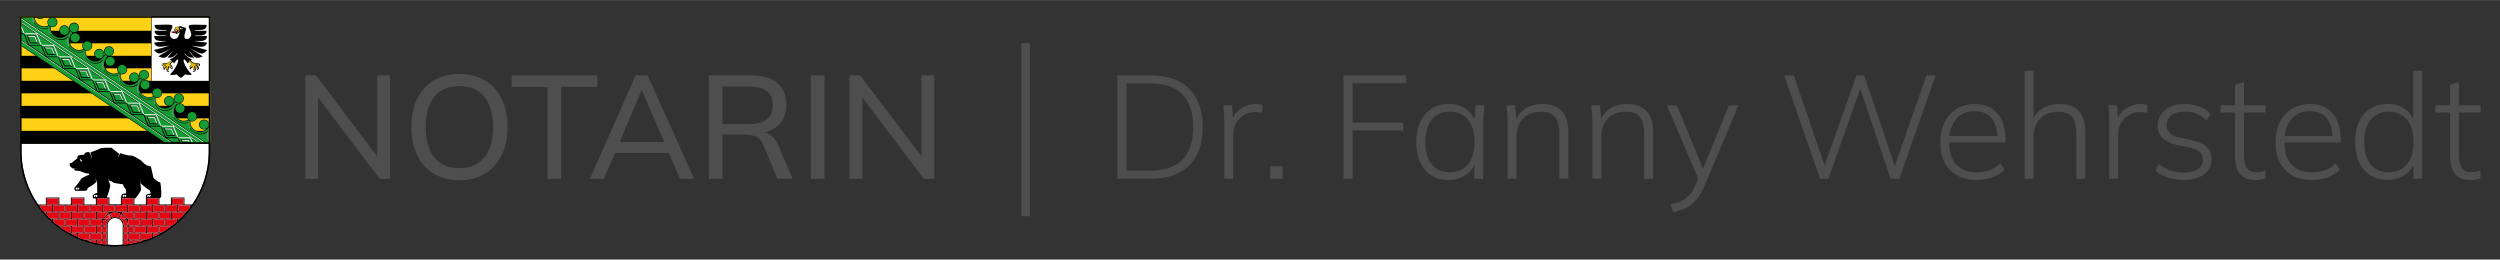 <?xml version="1.0" encoding="UTF-8"?>
<svg xmlns="http://www.w3.org/2000/svg" id="uuid-f80a4970-a7dc-4fbb-8a5f-5d23453cc44b" viewBox="0 0 593.55 61.6" width="597" height="62">
  <rect x="0" y="0" width="593.55" height="61.6" fill="#333333" stroke="none"/>
  <defs>
    <style>
      .cls-1 {
        fill: none;
      }

      .cls-1, .cls-2, .cls-3, .cls-4, .cls-5, .cls-6, .cls-7, .cls-8, .cls-9, .cls-10, .cls-11, .cls-12 {
        stroke-width: 0px;
      }

      .cls-2 {
        fill: #fcd116;
      }

      .cls-3 {
        fill: #e30613;
      }

      .cls-4 {
        fill: #f6f5f4;
      }

      .cls-4, .cls-5, .cls-11 {
        isolation: isolate;
        opacity: .99;
      }

      .cls-5, .cls-12 {
        fill: #fff;
      }

      .cls-6, .cls-11 {
        fill: #000;
      }

      .cls-7 {
        fill: #ebbd00;
      }

      .cls-8 {
        fill: #159a34;
      }

      .cls-9 {
        fill: #4e4e4e;
      }

      .cls-10 {
        fill: #4e4e4e;
      }
    </style>
  </defs>
  <rect class="cls-10" x="242.5" y="10.2" width="2" height="41.1"/>
  <g>
    <polygon class="cls-9" points="89.58 17.87 89.58 37.12 75.01 17.87 72.5 17.87 72.5 42.44 75.53 42.44 75.53 23.14 90.14 42.44 92.61 42.44 92.61 17.87 89.58 17.87"/>
    <path class="cls-9" d="M97.67,30.14c0-2.58.45-4.81,1.36-6.69s2.21-3.33,3.92-4.36c1.71-1.02,3.75-1.53,6.12-1.53s4.37.51,6.08,1.53c1.71,1.02,3.03,2.47,3.96,4.36.93,1.88,1.39,4.1,1.39,6.66s-.46,4.82-1.39,6.71c-.93,1.89-2.25,3.36-3.96,4.39-1.71,1.03-3.74,1.55-6.08,1.55s-4.4-.52-6.1-1.55c-1.7-1.03-3-2.5-3.92-4.39-.92-1.89-1.38-4.12-1.38-6.68ZM101.08,30.14c0,3.07.67,5.46,2.02,7.18,1.35,1.72,3.33,2.58,5.96,2.58s4.5-.85,5.91-2.56c1.41-1.71,2.11-4.11,2.11-7.2s-.7-5.48-2.09-7.18c-1.39-1.7-3.37-2.54-5.93-2.54s-4.61.85-5.96,2.54c-1.35,1.7-2.02,4.09-2.02,7.18Z"/>
    <path class="cls-9" d="M129.98,42.44v-21.82h-8.5v-2.75h20.32v2.75h-8.54v21.82h-3.28Z"/>
    <path class="cls-9" d="M161.45,42.44h3.35l-11.05-24.57h-2.82l-10.88,24.57h3.31l2.67-6.13h12.75l2.67,6.13ZM152.28,21.49h.14l5.26,12.17h-10.53l5.13-12.17Z"/>
    <path class="cls-9" d="M184.7,34.28c-.49-1.07-1.1-1.84-1.85-2.32-.4-.25-.83-.43-1.28-.55.49-.13.97-.27,1.4-.47,1.17-.53,2.09-1.31,2.74-2.34.65-1.02.98-2.27.98-3.73,0-2.21-.71-3.93-2.14-5.16-1.43-1.23-3.46-1.85-6.08-1.85h-10.18v24.57h3.24v-10.49h5.12c1.14,0,2.09.15,2.84.45.75.3,1.33.95,1.73,1.95l3.38,8.09h3.59l-3.49-8.16ZM171.52,29.44v-8.92h6.45c1.79,0,3.15.38,4.1,1.13.94.76,1.41,1.85,1.41,3.29s-.47,2.58-1.41,3.35c-.94.77-2.31,1.15-4.1,1.15h-6.45Z"/>
    <path class="cls-9" d="M192.51,42.44v-24.57h3.24v24.57h-3.24Z"/>
    <polygon class="cls-9" points="218.79 17.87 218.79 37.12 204.22 17.87 201.71 17.87 201.71 42.44 204.74 42.44 204.74 23.14 219.35 42.44 221.82 42.44 221.82 17.87 218.79 17.87"/>
  </g>
  <g>
    <path class="cls-9" d="M265.29,42.43v-24.55h7.76c2.69,0,4.97.47,6.82,1.41,1.86.94,3.27,2.32,4.23,4.14.96,1.82,1.45,4.06,1.45,6.7s-.48,4.89-1.45,6.72c-.96,1.83-2.37,3.22-4.23,4.16-1.86.94-4.13,1.41-6.82,1.41h-7.76ZM267.44,40.51h5.43c3.5,0,6.12-.86,7.83-2.59s2.58-4.32,2.58-7.78-.86-6.08-2.58-7.8c-1.72-1.72-4.33-2.58-7.83-2.58h-5.43v20.75Z"/>
    <path class="cls-9" d="M299.01,24.72c-.27-.04-.55-.05-.85-.05-.84,0-1.65.16-2.44.49-.79.33-1.49.81-2.09,1.44-.38.4-.67.87-.9,1.4l-.21-3.02h-2.09c.09.67.16,1.35.19,2.04.03.69.05,1.36.05,2.04v13.37h2.12v-10.72c0-.81.21-1.61.63-2.4.42-.79,1.02-1.44,1.79-1.95.78-.51,1.69-.77,2.73-.77.32,0,.62.01.9.03.28.02.56.08.84.17l.07-1.92c-.23-.07-.48-.12-.75-.16Z"/>
    <path class="cls-9" d="M301.57,42.43v-2.99h2.96v2.99h-2.96Z"/>
    <path class="cls-9" d="M318.98,42.43v-24.55h14.9v1.85h-12.74v9.37h12.01v1.85h-12.01v11.49h-2.16Z"/>
    <path class="cls-9" d="M350.38,24.98l-.27,3.37c-.43-.98-1.09-1.8-1.98-2.43-1.17-.84-2.56-1.25-4.16-1.25s-2.91.37-4.07,1.1c-1.16.73-2.06,1.76-2.7,3.1-.64,1.33-.96,2.94-.96,4.82s.31,3.49.94,4.84c.63,1.35,1.52,2.38,2.68,3.1,1.16.72,2.53,1.08,4.11,1.08s2.95-.41,4.13-1.24c.86-.61,1.5-1.38,1.93-2.32v3.28h2.12v-13.54c0-.63.03-1.26.09-1.92.06-.65.12-1.31.19-1.98h-2.05ZM348.5,39.05c-1.04,1.23-2.46,1.85-4.25,1.85s-3.21-.61-4.27-1.85c-1.06-1.23-1.58-3.02-1.58-5.36s.53-4.13,1.58-5.36c1.06-1.23,2.48-1.85,4.27-1.85s3.2.62,4.25,1.85c1.04,1.23,1.57,3.02,1.57,5.36s-.52,4.13-1.57,5.36Z"/>
    <path class="cls-9" d="M370.77,26.31c-1.06-1.09-2.62-1.64-4.68-1.64-1.51,0-2.83.37-3.97,1.11-.91.59-1.61,1.4-2.12,2.41l-.25-3.21h-2.09c.09.67.16,1.34.21,1.98.05.65.07,1.29.07,1.92v13.54h2.12v-9.99c0-1.81.52-3.25,1.55-4.32,1.03-1.07,2.43-1.6,4.2-1.6,1.51,0,2.62.4,3.34,1.2s1.08,2.1,1.08,3.88v10.83h2.12v-11c0-2.32-.53-4.03-1.58-5.12Z"/>
    <path class="cls-9" d="M390.9,26.31c-1.06-1.09-2.62-1.64-4.68-1.64-1.51,0-2.83.37-3.97,1.11-.91.59-1.61,1.4-2.12,2.41l-.25-3.21h-2.09c.09.67.16,1.34.21,1.98.05.65.07,1.29.07,1.92v13.54h2.12v-9.99c0-1.81.52-3.25,1.55-4.32,1.03-1.07,2.43-1.6,4.2-1.6,1.51,0,2.62.4,3.34,1.2s1.08,2.1,1.08,3.88v10.83h2.12v-11c0-2.32-.53-4.03-1.58-5.12Z"/>
    <path class="cls-9" d="M410.48,24.98l-6.15,15.06-6.21-15.06h-2.37l7.44,17.43-.69,1.58c-.37.86-.8,1.58-1.29,2.16s-1.09,1.05-1.81,1.41c-.72.36-1.62.67-2.72.92l.52,1.85c.86-.16,1.65-.38,2.37-.66.72-.28,1.38-.66,1.98-1.13.6-.48,1.17-1.07,1.69-1.78.52-.71,1-1.6,1.44-2.66l8.08-19.12h-2.3Z"/>
    <polygon class="cls-9" points="457.38 17.88 449.87 39.38 442.59 17.88 440.78 17.88 433.18 39.25 425.87 17.88 423.61 17.88 432.11 42.43 434.09 42.43 441.67 21.08 448.89 42.43 450.94 42.43 459.54 17.88 457.38 17.88"/>
    <path class="cls-9" d="M476.12,32.82c0-1.67-.29-3.12-.87-4.33s-1.4-2.16-2.47-2.82c-1.07-.66-2.38-.99-3.93-.99s-3.05.38-4.28,1.13c-1.23.75-2.19,1.81-2.87,3.15-.68,1.35-1.03,2.95-1.03,4.81,0,2.81.77,5,2.32,6.58,1.54,1.58,3.64,2.37,6.29,2.37,1.28,0,2.51-.21,3.69-.63,1.18-.42,2.15-1.01,2.89-1.78l-.87-1.57c-.86.79-1.75,1.35-2.68,1.67s-1.93.49-2.99.49c-2.07,0-3.67-.6-4.82-1.81-1.15-1.21-1.72-2.97-1.72-5.29h13.37v-.97ZM464.35,28.34c1.07-1.31,2.55-1.97,4.46-1.97,1.79,0,3.13.56,4.04,1.69.83,1.04,1.26,2.45,1.33,4.2h-11.34c.18-1.57.67-2.88,1.52-3.92Z"/>
    <path class="cls-9" d="M493.58,26.34c-1.01-1.11-2.57-1.67-4.68-1.67-1.53,0-2.88.37-4.04,1.11-.88.56-1.56,1.32-2.05,2.27v-11.25h-2.12v25.63h2.12v-10.06c0-1.76.53-3.18,1.58-4.25,1.06-1.07,2.45-1.6,4.2-1.6,1.53,0,2.65.4,3.34,1.18s1.04,2.07,1.04,3.83v10.9h2.12v-11.07c0-2.23-.5-3.9-1.51-5.01Z"/>
    <path class="cls-9" d="M509.11,24.72c-.27-.04-.55-.05-.85-.05-.84,0-1.65.16-2.44.49-.79.33-1.49.81-2.09,1.44-.38.4-.67.87-.9,1.4l-.21-3.02h-2.09c.09.67.16,1.35.19,2.04.04.69.05,1.36.05,2.04v13.37h2.12v-10.72c0-.81.21-1.61.63-2.4.42-.79,1.01-1.44,1.79-1.95.78-.51,1.69-.77,2.73-.77.32,0,.63.01.91.03.28.02.56.08.83.17l.07-1.92c-.23-.07-.48-.12-.75-.16Z"/>
    <path class="cls-9" d="M518.42,42.71c-1.35,0-2.61-.2-3.78-.59-1.17-.39-2.14-.94-2.91-1.64l.83-1.57c.86.7,1.79,1.21,2.79,1.55,1,.34,2.04.5,3.13.5,1.49,0,2.61-.28,3.38-.83.77-.56,1.15-1.31,1.15-2.26,0-.74-.24-1.35-.73-1.81-.49-.46-1.3-.81-2.44-1.04l-3.13-.66c-1.49-.35-2.59-.91-3.33-1.67-.73-.77-1.1-1.73-1.1-2.89,0-1,.26-1.88.78-2.65.52-.77,1.27-1.37,2.25-1.81.98-.44,2.12-.66,3.45-.66,1.25,0,2.41.2,3.46.61,1.06.41,1.92.98,2.59,1.72l-.91,1.53c-.7-.7-1.48-1.22-2.35-1.57-.87-.35-1.79-.52-2.77-.52-1.44,0-2.53.3-3.27.89s-1.11,1.38-1.11,2.35c0,.74.23,1.35.7,1.83.46.48,1.2.83,2.19,1.06l3.13.7c1.58.35,2.75.88,3.52,1.6.77.72,1.15,1.67,1.15,2.86,0,1.02-.28,1.91-.83,2.66-.56.75-1.34,1.33-2.33,1.72-1,.39-2.17.59-3.52.59Z"/>
    <path class="cls-9" d="M535.45,42.71c-1.56,0-2.75-.46-3.57-1.39-.82-.93-1.24-2.36-1.24-4.28v-10.34h-3.48v-1.71h3.48v-4.87l2.12-.7v5.57h5.15v1.71h-5.15v10.03c0,1.46.23,2.52.7,3.17.46.65,1.21.98,2.23.98.46,0,.88-.05,1.24-.14.36-.09.67-.2.92-.31v1.88c-.28.12-.64.21-1.08.3-.44.08-.88.12-1.32.12Z"/>
    <path class="cls-9" d="M555.71,32.82c0-1.67-.29-3.12-.87-4.33s-1.4-2.16-2.47-2.82c-1.07-.66-2.38-.99-3.93-.99s-3.05.38-4.28,1.13c-1.23.75-2.19,1.81-2.87,3.15-.68,1.35-1.03,2.95-1.03,4.81,0,2.81.77,5,2.32,6.58,1.54,1.58,3.64,2.37,6.29,2.37,1.28,0,2.51-.21,3.69-.63,1.18-.42,2.15-1.01,2.89-1.78l-.87-1.57c-.86.79-1.75,1.35-2.68,1.67s-1.93.49-2.99.49c-2.07,0-3.67-.6-4.82-1.81-1.15-1.21-1.72-2.97-1.72-5.29h13.37v-.97ZM543.95,28.34c1.07-1.31,2.55-1.97,4.46-1.97,1.79,0,3.13.56,4.04,1.69.83,1.04,1.26,2.45,1.33,4.2h-11.34c.18-1.57.67-2.88,1.52-3.92Z"/>
    <path class="cls-9" d="M572.95,16.8v11.39c-.44-.92-1.08-1.69-1.93-2.29-1.17-.82-2.56-1.24-4.16-1.24s-2.91.37-4.07,1.1c-1.16.73-2.05,1.76-2.68,3.1s-.94,2.94-.94,4.82.31,3.49.94,4.84c.63,1.35,1.52,2.38,2.68,3.1,1.16.72,2.52,1.08,4.07,1.08s2.99-.41,4.16-1.24c.87-.61,1.53-1.4,1.97-2.37v3.33h2.09v-25.63h-2.12ZM571.4,39.05c-1.08,1.23-2.5,1.85-4.27,1.85s-3.17-.61-4.23-1.85c-1.06-1.23-1.58-3.02-1.58-5.36s.53-4.13,1.58-5.36c1.06-1.23,2.47-1.85,4.23-1.85s3.19.62,4.27,1.85c1.08,1.23,1.62,3.02,1.62,5.36s-.54,4.13-1.62,5.36Z"/>
    <path class="cls-9" d="M586.5,42.71c-1.56,0-2.75-.46-3.57-1.39-.82-.93-1.24-2.36-1.24-4.28v-10.34h-3.48v-1.71h3.48v-4.87l2.12-.7v5.57h5.15v1.71h-5.15v10.03c0,1.46.23,2.52.7,3.17.46.65,1.21.98,2.23.98.46,0,.88-.05,1.24-.14.36-.09.67-.2.92-.31v1.88c-.28.12-.64.21-1.08.3-.44.08-.88.12-1.32.12Z"/>
  </g>
  <g>
    <path class="cls-12" d="M5.12,35.93c0,12.27,9.95,22.22,22.22,22.22s22.22-9.95,22.22-22.22v-1.9H5.12v1.9Z"/>
    <path id="path6484" class="cls-2" d="M4.76,3.84h45.16v30.18H4.76V3.84Z"/>
    <g>
      <path class="cls-1" d="M23.11,46.27c-.06,0-.09,0-.17-.02-.11-.02-.19.13-.19.25,0,.12.04.26.18.27.05,0,.06-.02.08-.05.04-.04.01-.08.04-.13.03-.09.08-.11.13-.22.02-.04-.02-.1-.06-.1Z"/>
      <rect class="cls-1" x="21.52" y="48.76" width="2.73" height="1.43"/>
      <rect class="cls-1" x="23" y="47.1" width="2.73" height="1.43"/>
      <rect class="cls-1" x="20.03" y="50.42" width="2.73" height="1.43"/>
      <rect class="cls-1" x="20.03" y="53.75" width="2.73" height="1.43"/>
      <path class="cls-1" d="M29.93,46.27c-.07,0-.09,0-.17-.02-.11-.02-.19.13-.2.25,0,.12.04.26.18.27.05,0,.06-.02.08-.05.04-.04.02-.08.04-.13.03-.09.08-.11.13-.22.02-.04-.02-.1-.06-.1Z"/>
      <rect class="cls-1" x="18.55" y="52.09" width="2.73" height="1.43"/>
      <path class="cls-1" d="M29.39,46.72s.01-.08.03-.13c.03-.09.08-.11.13-.22.02-.04-.02-.1-.06-.1-.06,0-.09,0-.17-.02-.11-.02-.19.13-.2.25,0,.12.04.26.18.27.05,0,.06-.02.08-.05Z"/>
      <path class="cls-1" d="M28.71,50.42h-.16c.06.02.11.05.16.08v-.08Z"/>
      <path class="cls-1" d="M29.02,52.4l.88-.51s-.03-.03-.04-.05c-.23-.38-.55-.69-.93-.93-.07-.04-.12-.1-.2-.14l-.04.09-.4.87c.06.03.1.08.16.11.22.15.42.33.56.55Z"/>
      <rect class="cls-1" x="28.94" y="47.1" width="2.73" height="1.43"/>
      <rect class="cls-1" x="27.46" y="48.76" width="2.73" height="1.43"/>
      <path class="cls-1" d="M31.68,51.85v-1.43h-2.73v.21c.5.29.91.71,1.19,1.22h1.54Z"/>
      <rect class="cls-1" x="11.12" y="47.1" width="2.73" height="1.43"/>
      <rect class="cls-1" x="12.61" y="48.76" width="2.73" height="1.43"/>
      <rect class="cls-1" x="14.09" y="50.42" width="2.73" height="1.43"/>
      <path class="cls-1" d="M13.85,50.42h-2.73v.68c.24.26.51.5.76.74h1.97v-1.43Z"/>
      <path class="cls-1" d="M10.88,50.84v-.41h-.37c.12.14.24.28.37.41Z"/>
      <rect class="cls-1" x="17.06" y="50.42" width="2.73" height="1.43"/>
      <rect class="cls-1" x="17.06" y="53.75" width="2.73" height="1.43"/>
      <path class="cls-1" d="M25.83,45.5c-.16.53-.28.93-.47,1.33,0,0-.01.02-.01.02h.63v1.66h2.73v-1.66h.11c-.03-.06-.05-.13-.05-.2,0-.3.17-.58.55-.68.16-.05.38-.06.56-.03.03-.15.04-.23.05-.38.01-.16,0-.22.01-.4,0-.08-.01-.13-.06-.19-.19-.24-.39-.47-.55-.82-.07-.16-.1-.25-.15-.41-.45-.05-.71-.09-1.16-.16-.39-.06-.61-.09-.99-.17-.33-.25-.66-.45-.94-.53-.05-.01-.1-.01-.17-.02-.06-.1-.08-.16-.12-.27-.04-.11-.07-.24-.13-.6,0,.43.09.73.21,1.07.13.36.15.46.28.9.03.1.02.16,0,.26-.12.55-.18.79-.33,1.29Z"/>
      <rect class="cls-1" x="18.55" y="48.76" width="2.73" height="1.43"/>
      <rect class="cls-1" x="15.58" y="48.76" width="2.73" height="1.43"/>
      <rect class="cls-1" x="17.06" y="47.1" width="2.73" height="1.43"/>
      <rect class="cls-1" x="34.89" y="50.42" width="2.73" height="1.43"/>
      <path class="cls-1" d="M27.34,51.49c.27,0,.52.05.75.14l.44-.96c-.37-.16-.77-.25-1.19-.25,0,0,0,0,0,0s0,0,0,0c-.43,0-.83.09-1.19.25l.44.96c.23-.09.49-.14.75-.14Z"/>
      <rect class="cls-1" x="33.4" y="52.09" width="2.73" height="1.43"/>
      <rect class="cls-1" x="30.55" y="53.75" width="1.13" height="1.43"/>
      <rect class="cls-1" x="33.4" y="48.76" width="2.73" height="1.43"/>
      <path class="cls-1" d="M12.37,52.32v-.24h-.24c.08.08.16.16.24.24Z"/>
      <rect class="cls-1" x="30.55" y="55.41" width="2.61" height="1.43"/>
      <rect class="cls-1" x="31.92" y="50.42" width="2.73" height="1.43"/>
      <path class="cls-1" d="M32.2,46.99c-.07.08-.18.09-.28.1v1.43h2.73v-1.66h.03c-.05-.11-.07-.24-.03-.38.06-.22.17-.35.4-.42.23-.07.44-.08.7-.08,0-.21-.04-.51-.13-.68-.06-.12-.14-.16-.24-.24-.6-.41-.9-.64-1.38-1.03-.29-.23-.41-.36-.65-.61-.02-.08-.03-.13-.05-.21-.01-.05-.02-.08-.03-.12.06-.09.09-.14.13-.24.06-.13.08-.22.1-.36-.05.17-.09.26-.17.41-.04.06-.06.09-.1.15.11.43.15.68.21,1.12.04.36.06.56.07.92-.23.44-.41.71-.72,1.18-.15.24-.37.5-.57.71Z"/>
      <rect class="cls-1" x="39.34" y="48.76" width="2.73" height="1.43"/>
      <rect class="cls-1" x="40.83" y="47.1" width="2.73" height="1.43"/>
      <rect class="cls-1" x="37.86" y="50.42" width="2.73" height="1.43"/>
      <rect class="cls-1" x="31.92" y="53.75" width="2.73" height="1.43"/>
      <rect class="cls-1" x="24.49" y="48.76" width="2.73" height="1.43"/>
      <rect class="cls-1" x="30.43" y="48.76" width="2.73" height="1.43"/>
      <path class="cls-1" d="M26.14,50.42h-.16v.08c.05-.03.11-.06.16-.08Z"/>
      <path class="cls-1" d="M26.22,51.85c.05-.04.1-.08.16-.11l-.41-.88-.04-.08c-.07.04-.13.1-.2.14-.37.24-.69.55-.93.93-.01.02-.03.03-.04.05l.88.51c.15-.22.34-.4.56-.55Z"/>
      <path class="cls-1" d="M23,51.85h1.54c.28-.51.69-.93,1.19-1.22v-.21h-2.73v1.43Z"/>
      <rect class="cls-1" x="36.37" y="52.09" width="2.73" height="1.43"/>
      <rect class="cls-1" x="36.37" y="48.76" width="2.73" height="1.43"/>
      <rect class="cls-1" x="34.89" y="53.75" width="2.73" height="1.43"/>
      <path class="cls-1" d="M35.75,46.27c-.07,0-.09,0-.17-.02-.11-.02-.19.13-.2.25,0,.12.04.26.18.27.05,0,.06-.02.08-.05.04-.04.01-.08.04-.13.03-.09.08-.11.13-.22.02-.04-.02-.1-.06-.1Z"/>
      <path class="cls-1" d="M35.22,46.72s.02-.08.04-.13c.03-.09.08-.11.13-.22.02-.04-.02-.1-.06-.1-.06,0-.09,0-.17-.02-.11-.02-.19.13-.19.25,0,.12.04.26.18.27.05,0,.06-.02.08-.05Z"/>
      <rect class="cls-1" x="34.89" y="47.1" width="2.73" height="1.43"/>
      <rect class="cls-1" x="15.58" y="52.09" width="2.73" height="1.43"/>
      <path class="cls-1" d="M43.8,50.86c.12-.14.23-.29.35-.43h-.35v.43Z"/>
      <path class="cls-1" d="M45.28,49.03c.07-.09.13-.18.19-.27h-.19v.27Z"/>
      <path class="cls-1" d="M18.6,44.53c-.11-.02-.19.13-.2.25,0,.12.04.26.18.27.05,0,.06-.02.08-.05.04-.04.02-.08.04-.13.03-.09.08-.11.13-.22.02-.04-.02-.1-.06-.1-.06,0-.09,0-.17-.02Z"/>
      <path class="cls-1" d="M19.6,38.21c-.11-.06-.17-.11-.26-.21-.12-.14-.17-.23-.21-.41-.08.13-.1.23-.08.37.02.2.09.33.26.44v-.16s.07,0,.11,0c.07,0,.11-.02.18-.04ZM19.3,38.17s-.06,0-.09-.02c-.02-.03-.03-.05-.04-.09-.02-.08-.03-.14-.02-.22.02.07.04.11.09.17.05.07.1.11.17.16-.04,0-.07,0-.11,0Z"/>
      <path class="cls-1" d="M5.12,35.93c0,4.68,1.45,9.02,3.93,12.6h1.84v-1.66h3.21v1.66h2.73v-1.66h3.21v1.66h2.73v-1.43h-.61c-.1-.14-.17-.35-.15-.53.01-.14.07-.29.17-.39.1-.1.42-.33.92-.4,0-.54-.02-.79-.03-1.29,0-.52,0-.82,0-1.34-.15-.21-.18-.29-.25-.49-.08-.21-.11-.33-.14-.56,0,.19,0,.3.04.49.05.22.13.37.22.54-.4.37-.65.57-1.1.88-.39.27-.61.41-1.03.62-.03.19-.03.25-.1.37-.1.16-.27.27-.39.27h-2.4c-.17,0-.37-.6-.19-.8.38-.41.59-.65.92-1.09.27-.35.44-.61.64-.93.18-.28.57-.39.96-.59.35-.18.55-.26.92-.39,0,0,.05-.31-.04-.31-.09,0-.35.02-.56-.02-.3-.06-.52-.12-.83-.24-.32-.11-.49-.19-.8-.35-.25,0-.4-.01-.65-.04-.24-.02-.37-.04-.6-.08,0,0-.11-.38.01-.39.08,0,.13-.02.21-.03.09-.02.24.02.24-.05-.19,0-.29.01-.49.02-.12,0-.24,0-.39,0-.05,0-.2-.15-.35-.31-.16-.17-.35-.31-.35-.39,0-.09,0-.41,0-.41-.06-.08,0-.19.09-.18.16-.04.44-.1.44-.1.21-.19.36-.32.58-.5.24-.19.38-.29.64-.46.09-.41.11-.71.36-.77.35-.08.72-.14,1.28-.15.07-.22.15-.36.34-.48.25-.15.63-.16.88-.15.22.26.41.57.47,1,.04.27-.02.47-.1.7.06-.09.1-.14.13-.24.13-.47-.05-1.06-.17-1.41-.01-.04.6-.16,1.22-.44.46-.21.7-.32,1.16-.49.08-.03.13-.06.2-.07.53-.06.8-.07,1.31-.09.34-.01.53,0,.88,0,.11,0,.19,0,.29.07.31.23.52.42.86.69.33.27.52.42.85.7-.03.2-.06.31-.15.49-.09.2-.17.31-.32.48.22-.16.34-.35.49-.62.09-.16.12-.24.18-.42.03-.07.07-.11.18-.07.71.24,1.37.47,2.28.55.16.01.23.03.4.02.08,0,.16.01.24.05.41.19.65.3,1.04.54.44.27.86.49,1.26.93.35.38.58.56,1.03.78.32.15.46.14.86.28.07.02.09.05.11.14.12.49.17.78.28,1.27.11.49.17.77.28,1.26.28.33.48.49.84.73.29.19.47.28.8.4.14.78.19,1.22.21,2.01.02.49.02.77,0,1.26-.05.2-.12.29-.31.42-.03.02-.08.03-.12.04v1.48h2.73v-1.66h3.21v1.66h1.84c2.47-3.58,3.93-7.92,3.93-12.6v-1.9H5.12v1.9Z"/>
      <path class="cls-1" d="M42.31,50.19h2.03c.24-.28.48-.57.7-.86v-.56h-2.73v1.43Z"/>
      <path class="cls-1" d="M39.34,53.51h1.58c.4-.31.78-.63,1.16-.96v-.47h-2.73v1.43Z"/>
      <path class="cls-1" d="M37.86,55.18h.58c.75-.43,1.46-.91,2.15-1.43h-2.73v1.43Z"/>
      <path class="cls-1" d="M40.83,51.85h1.96c.26-.25.52-.5.77-.76v-.67h-2.73v1.43Z"/>
      <path class="cls-1" d="M42.31,52.32c.08-.07.16-.16.24-.23h-.24v.23Z"/>
      <rect class="cls-1" x="5.12" y="4.2" width="30.9" height="3.09"/>
      <rect class="cls-1" x="5.12" y="10.26" width="30.9" height="2.97"/>
      <path class="cls-1" d="M9.4,49.03v-.27h-.19c.06.09.13.18.19.27Z"/>
      <path class="cls-1" d="M18.17,44.53c-.11-.02-.19.13-.19.25,0,.12.04.26.18.27.05,0,.06-.02.08-.05.04-.04.01-.08.04-.13.03-.09.08-.11.13-.22.02-.04-.02-.1-.06-.1-.07,0-.09,0-.17-.02Z"/>
      <path class="cls-1" d="M12.37,48.76h-2.73v.58c.22.29.44.57.67.85h2.06v-1.43Z"/>
      <path class="cls-1" d="M36.37,56.23c.55-.25,1.08-.53,1.61-.82h-1.61v.82Z"/>
      <path class="cls-1" d="M22.51,46.25c-.11-.02-.19.13-.2.25,0,.12.04.26.18.27.05,0,.06-.02.08-.05.04-.04.02-.08.04-.13.03-.09.08-.11.13-.22.02-.04-.02-.1-.06-.1-.06,0-.09,0-.17-.02Z"/>
      <rect class="cls-1" x="5.12" y="16.2" width="30.9" height="2.97"/>
      <rect class="cls-1" x="5.12" y="28.08" width="44.44" height="2.97"/>
      <rect class="cls-1" x="5.12" y="22.14" width="44.44" height="2.97"/>
      <path class="cls-1" d="M18.31,56.22v-.81h-1.61c.53.29,1.06.56,1.61.81Z"/>
      <rect class="cls-1" x="24.37" y="53.76" width=".95" height="1.42"/>
      <path class="cls-1" d="M21.52,53.51h2.62v-.12c0-.28.05-.55.12-.81v-.49h-2.73v1.43Z"/>
      <rect class="cls-1" x="24.37" y="55.41" width=".95" height="1.43"/>
      <path class="cls-1" d="M33.4,56.84h1.39c.45-.16.91-.31,1.35-.5v-.92h-2.73v1.43Z"/>
      <rect class="cls-1" x="21.52" y="55.41" width="2.62" height="1.43"/>
      <rect class="cls-1" x="23" y="53.75" width="1.13" height="1.43"/>
      <path class="cls-1" d="M23,57.72c.37.07.75.14,1.13.19v-.83h-1.13v.64Z"/>
      <path class="cls-1" d="M16.82,53.75h-2.73c.69.53,1.41,1,2.16,1.43h.58v-1.43Z"/>
      <path class="cls-1" d="M15.34,52.09h-2.73v.47c.38.33.76.65,1.16.96h1.57v-1.43Z"/>
      <path class="cls-1" d="M22.76,57.67v-.59h-2.23c.73.23,1.47.43,2.23.59Z"/>
      <path class="cls-1" d="M21.28,55.41h-2.73v.92c.42.18.85.35,1.29.5h1.44v-1.43Z"/>
      <path class="cls-1" d="M24.37,57.08v.86c.32.04.63.08.95.11v-.97h0s-.95,0-.95,0h0Z"/>
      <path class="cls-1" d="M29.14,52.61c.14.27.22.58.22.9h.95v-.12c0-.46-.1-.9-.29-1.28l-.88.5Z"/>
      <path class="cls-1" d="M30.55,53.51h2.61v-1.43h-2.73v.48c.07.26.12.54.12.82v.12Z"/>
      <path class="cls-1" d="M30.55,57.91c.38-.05.76-.12,1.13-.2v-.64h-1.13v.83Z"/>
      <rect class="cls-1" x="29.36" y="53.76" width=".95" height="1.42"/>
      <rect class="cls-1" x="29.36" y="55.41" width=".95" height="1.43"/>
      <path class="cls-1" d="M29.36,57.08v.97c.32-.03.63-.07.95-.11v-.87h0s-.95,0-.95,0h0Z"/>
      <path class="cls-1" d="M27.97,51.85c-.2-.07-.41-.12-.63-.12s-.43.05-.63.12c-.67.25-1.16.9-1.16,1.66v4.55c.59.05,1.18.08,1.78.08s1.19-.03,1.78-.08v-4.55c0-.76-.48-1.41-1.16-1.66Z"/>
      <path class="cls-1" d="M24.37,53.39v.12h.95c0-.33.08-.63.22-.9l-.88-.5c-.19.39-.29.82-.29,1.28Z"/>
      <path class="cls-1" d="M31.92,57.67c.76-.16,1.5-.36,2.23-.6h-2.23v.6Z"/>
      <path class="cls-6" d="M49.92,10.26v-2.97h0v-3.45H4.76v3.45h0v2.97h0v2.97h0v2.97h0v2.97h0v2.97h0v2.97h0v2.97h0v2.97h0v2.97h0v1.9c0,12.47,10.11,22.58,22.58,22.58s22.58-10.11,22.58-22.58v-1.9h0v-2.97h0v-2.97h0v-2.97h0v-2.97h0v-2.97h0v-2.97h0v-2.97h0v-2.97h0ZM9.4,49.03c-.07-.09-.13-.18-.19-.27h.19v.27ZM9.63,49.33v-.58h2.73v1.43h-2.06c-.23-.28-.45-.56-.67-.85ZM25.88,43.05c-.12-.34-.2-.64-.21-1.07.06.35.09.49.13.6.04.11.07.17.12.27.07,0,.12,0,.17.02.28.08.61.28.94.53.39.07.61.11.99.17.45.07.71.1,1.16.16.05.17.08.26.15.41.16.35.37.58.55.82.05.06.07.11.06.19-.01.18,0,.25-.01.4,0,.15-.02.24-.05.38-.18-.02-.4-.01-.56.03-.38.1-.55.37-.55.68,0,.08.02.14.05.2h-.11v1.66h-2.73v-1.66h-.63s.01-.02.01-.02c.19-.41.31-.8.47-1.33.15-.5.22-.74.33-1.29.02-.1.03-.16,0-.26-.13-.44-.16-.54-.28-.9ZM33.43,44.18c-.06-.44-.1-.69-.21-1.12.04-.06.06-.09.1-.15.09-.15.13-.25.17-.41-.02.14-.04.23-.1.36-.04.1-.07.15-.13.24,0,.05.01.08.03.12.02.08.03.13.05.21.24.25.36.38.65.61.48.38.78.62,1.38,1.03.11.08.18.12.24.24.09.17.13.47.13.68-.26,0-.47,0-.7.08-.23.07-.34.2-.4.42-.04.14-.02.26.03.38h-.03v1.66h-2.73v-1.43c.11,0,.21-.02.28-.1.2-.21.42-.47.57-.71.31-.48.49-.74.72-1.18,0-.36-.02-.56-.07-.92ZM42.07,48.76v1.43h-2.73v-1.43h2.73ZM40.83,48.52v-1.43h2.73v1.43h-2.73ZM40.59,50.42v1.43h-2.73v-1.43h2.73ZM33.16,55.41v1.43h-2.61v-1.43h2.61ZM30.55,55.18v-1.43h1.13v1.43h-1.13ZM31.92,55.18v-1.43h2.73v1.43h-2.73ZM33.4,53.51v-1.43h2.73v1.43h-2.73ZM36.13,50.19h-2.73v-1.43h2.73v1.43ZM37.62,50.42v1.43h-2.73v-1.43h2.73ZM34.65,50.42v1.43h-2.73v-1.43h2.73ZM34.89,53.75h2.73v1.43h-2.73v-1.43ZM36.37,53.51v-1.43h2.73v1.43h-2.73ZM39.1,50.19h-2.73v-1.43h2.73v1.43ZM37.62,48.52h-2.73v-1.43h2.73v1.43ZM34.96,46.5c0-.12.09-.27.19-.25.08.01.1.01.17.02.05,0,.08.06.06.1-.05.11-.1.13-.13.22-.02.05,0,.09-.04.13-.02.03-.03.05-.08.05-.13,0-.18-.14-.18-.27ZM35.69,46.59c-.02.05,0,.09-.04.13-.02.03-.03.05-.08.05-.14,0-.18-.14-.18-.27,0-.12.09-.27.2-.25.08.01.1.01.17.02.05,0,.08.06.06.1-.05.11-.1.13-.13.22ZM33.16,48.76v1.43h-2.73v-1.43h2.73ZM24.49,50.19v-1.43h2.73v1.43h-2.73ZM26.14,50.42c-.06.02-.11.05-.16.08v-.08h.16ZM25.74,50.42v.21c-.5.29-.91.71-1.19,1.22h-1.54v-1.43h2.73ZM24.81,51.85c.23-.38.55-.69.93-.93.07-.04.13-.11.2-.14l.04.08.41.88c-.06.03-.1.08-.16.11-.22.15-.42.33-.56.55l-.88-.51s.03-.03.04-.05ZM26.15,50.68c.37-.16.77-.25,1.19-.25,0,0,0,0,0,0s0,0,0,0c.42,0,.83.09,1.19.25l-.44.96c-.23-.09-.49-.14-.75-.14s-.52.05-.75.14l-.44-.96ZM27.46,50.19v-1.43h2.73v1.43h-2.73ZM28.71,50.42v.08c-.05-.03-.11-.05-.16-.08h.16ZM28.71,50.87l.04-.09c.07.04.13.1.2.14.37.24.69.55.93.93.01.02.03.03.04.05l-.88.51c-.15-.22-.34-.4-.56-.55-.05-.04-.1-.08-.16-.11l.4-.87ZM28.94,50.63v-.21h2.73v1.43h-1.54c-.28-.51-.69-.93-1.19-1.22ZM31.68,48.52h-2.73v-1.43h2.73v1.43ZM29.13,46.5c0-.12.09-.27.2-.25.08.01.1.01.17.02.05,0,.08.06.06.1-.05.11-.1.13-.13.22-.02.05,0,.09-.03.13-.03.03-.03.05-.08.05-.13,0-.18-.14-.18-.27ZM29.86,46.59c-.02.05,0,.09-.04.13-.02.03-.03.05-.08.05-.13,0-.18-.14-.18-.27,0-.12.09-.27.2-.25.08.01.1.01.17.02.05,0,.08.06.06.1-.05.11-.1.13-.13.22ZM25.74,47.1v1.43h-2.73v-1.43h2.73ZM23.04,46.59c-.02.05,0,.09-.04.13-.02.03-.03.05-.08.05-.14,0-.18-.14-.18-.27,0-.12.09-.27.19-.25.08.01.1.01.17.02.05,0,.08.06.06.1-.05.11-.1.13-.13.22ZM24.25,48.76v1.43h-2.73v-1.43h2.73ZM22.76,50.42v1.43h-2.73v-1.43h2.73ZM21.28,53.51h-2.73v-1.43h2.73v1.43ZM22.76,53.75v1.43h-2.73v-1.43h2.73ZM18.31,52.09v1.43h-2.73v-1.43h2.73ZM17.06,51.85v-1.43h2.73v1.43h-2.73ZM17.06,53.75h2.73v1.43h-2.73v-1.43ZM21.28,50.19h-2.73v-1.43h2.73v1.43ZM19.79,48.52h-2.73v-1.43h2.73v1.43ZM18.31,48.76v1.43h-2.73v-1.43h2.73ZM16.82,50.42v1.43h-2.73v-1.43h2.73ZM15.34,50.19h-2.73v-1.43h2.73v1.43ZM13.85,48.52h-2.73v-1.43h2.73v1.43ZM10.88,50.84c-.12-.14-.24-.27-.37-.41h.37v.41ZM11.12,51.11v-.68h2.73v1.43h-1.97c-.25-.25-.52-.48-.76-.74ZM12.37,52.32c-.08-.08-.16-.16-.24-.24h.24v.24ZM12.61,52.55v-.47h2.73v1.43h-1.57c-.4-.31-.78-.63-1.16-.96ZM14.09,53.77h0s2.73-.01,2.73-.01v1.43h-.58c-.75-.43-1.47-.9-2.16-1.41ZM18.31,56.22c-.55-.25-1.08-.52-1.61-.81h1.61v.81ZM18.55,56.34v-.92h2.73v1.43h-1.44c-.44-.16-.87-.32-1.29-.5ZM22.76,57.67c-.76-.16-1.5-.36-2.23-.59h2.23v.59ZM24.13,57.91c-.38-.05-.76-.12-1.13-.19v-.64h1.13v.83ZM24.13,56.84h-2.62v-1.43h2.62v1.43ZM24.13,55.18h-1.13v-1.43h1.13v1.43ZM24.25,52.58c-.07.26-.12.53-.12.81v.12h-2.62v-1.43h2.73v.49ZM25.32,57.08v.97c-.32-.03-.64-.07-.95-.11v-.86h0s.95,0,.95,0h0ZM25.32,56.84h-.95v-1.43h.95v1.43ZM25.32,55.18h-.95v-1.42h.95v1.42ZM25.32,53.51h-.95v-.12c0-.46.1-.9.29-1.28l.88.5c-.14.27-.22.58-.22.9ZM29.12,53.75v4.32c-.59.05-1.18.08-1.78.08s-1.19-.03-1.78-.08v-4.55c0-.76.48-1.41,1.16-1.66.2-.07.41-.12.63-.12s.43.05.63.12c.67.25,1.16.9,1.16,1.66v.24ZM30.31,57.08v.87c-.31.04-.63.08-.95.11v-.97h0s.95,0,.95,0h0ZM30.31,56.84h-.95v-1.43h.95v1.43ZM30.31,55.18h-.95v-1.42h.95v1.42ZM30.31,53.51h-.95c0-.33-.08-.63-.22-.9l.88-.5c.19.39.29.82.29,1.28v.12ZM30.43,52.09h2.73v1.43h-2.61v-.12c0-.29-.05-.56-.12-.82v-.48ZM31.68,57.72c-.37.07-.75.14-1.13.2v-.83h1.13v.64ZM31.92,57.67v-.6h2.23c-.73.23-1.47.44-2.23.6ZM36.13,56.34c-.44.19-.89.34-1.35.5h-1.39v-1.43h2.73v.92ZM36.37,56.23v-.82h1.61c-.53.29-1.06.57-1.61.82ZM38.43,55.18h-.58v-1.43h2.73c-.69.51-1.4.99-2.15,1.43ZM42.07,52.55c-.37.33-.76.65-1.16.96h-1.58v-1.43h2.73v.47ZM42.31,52.32v-.23h.24c-.08.08-.16.16-.24.23ZM43.56,51.09c-.25.26-.51.51-.77.76h-1.96v-1.43h2.73v.67ZM43.8,50.86v-.43h.35c-.12.14-.23.29-.35.43ZM45.05,49.32c-.22.3-.46.58-.7.86h-2.03v-1.43h2.73v.56ZM45.28,49.03v-.27h.19c-.06.09-.13.18-.19.27ZM49.56,35.93c0,4.68-1.45,9.02-3.93,12.6h-1.84v-1.66h-3.21v1.66h-2.73v-1.48s.08-.02.12-.04c.19-.13.26-.22.31-.42.02-.49.03-.77,0-1.26-.03-.79-.08-1.23-.21-2.01-.33-.12-.51-.21-.8-.4-.36-.24-.56-.4-.84-.73-.11-.49-.17-.77-.28-1.26-.11-.5-.16-.79-.28-1.27-.02-.1-.04-.12-.11-.14-.39-.13-.54-.13-.86-.28-.45-.22-.68-.39-1.03-.78-.4-.44-.81-.66-1.26-.93-.39-.24-.63-.35-1.04-.54-.08-.03-.15-.05-.24-.05-.17,0-.25,0-.4-.02-.91-.08-1.57-.31-2.28-.55-.11-.04-.16,0-.18.07-.07.17-.1.26-.18.42-.15.27-.27.46-.49.62.15-.16.22-.27.32-.48.08-.18.12-.29.15-.49-.33-.27-.52-.43-.85-.7-.33-.27-.55-.46-.86-.69-.09-.07-.17-.07-.29-.07-.36,0-.54,0-.88,0-.51.02-.79.03-1.31.09-.06,0-.12.04-.2.07-.46.17-.7.28-1.16.49-.62.29-1.23.4-1.22.44.12.35.3.94.17,1.41-.03.1-.07.15-.13.24.08-.24.13-.43.1-.7-.06-.43-.25-.74-.47-1-.25,0-.64,0-.88.15-.19.12-.27.26-.34.48-.57.01-.93.08-1.28.15-.25.05-.27.36-.36.77-.25.17-.39.26-.64.46-.21.17-.37.31-.58.5,0,0-.27.06-.44.1-.09-.01-.15.1-.09.18,0,0-.01.32,0,.41,0,.08.19.22.35.39.15.16.3.31.35.31.14,0,.27,0,.39,0,.2,0,.3,0,.49-.02,0,.08-.14.04-.24.05-.08.02-.13.02-.21.03-.13.02-.01.39-.01.39.23.04.37.06.6.08.25.02.4.03.65.04.3.16.48.23.8.35.32.11.54.18.83.24.21.04.46.03.56.02.09,0,.04.31.04.31-.37.13-.57.21-.92.39-.39.2-.78.32-.96.59-.21.32-.38.58-.64.93-.34.44-.54.68-.92,1.09-.18.2.02.8.19.8h2.4c.12,0,.3-.11.39-.27.07-.12.07-.17.1-.37.41-.22.64-.36,1.03-.62.45-.31.7-.51,1.1-.88-.09-.17-.17-.32-.22-.54-.04-.19-.05-.3-.04-.49.03.22.06.35.14.56.08.2.1.28.25.49,0,.52,0,.82,0,1.34,0,.5.02.75.03,1.29-.49.08-.82.31-.92.4-.1.1-.16.25-.17.39-.01.18.06.38.15.53h.61v1.43h-2.73v-1.66h-3.21v1.66h-2.73v-1.66h-3.21v1.66h-1.84c-2.47-3.58-3.93-7.92-3.93-12.6v-1.9h44.44v1.9ZM19.31,38.41c-.16-.12-.24-.24-.26-.44-.01-.15,0-.25.08-.37.04.17.09.27.21.41.08.1.14.15.26.21-.07.03-.11.04-.18.04-.04,0-.07,0-.11,0v.16ZM18.83,44.65c-.05.11-.1.13-.13.22-.02.05,0,.09-.04.13-.02.03-.03.05-.08.05-.13,0-.18-.14-.18-.27,0-.12.09-.27.2-.25.08.01.1.01.17.02.05,0,.08.06.06.1ZM18.4,44.65c-.05.11-.1.13-.13.22-.02.05,0,.09-.04.13-.02.03-.03.05-.08.05-.14,0-.18-.14-.18-.27,0-.12.08-.27.19-.25.08.01.1.01.17.02.05,0,.08.06.06.1ZM22.74,46.37c-.05.11-.1.13-.13.22-.02.05,0,.09-.04.13-.02.03-.03.05-.08.05-.13,0-.18-.14-.18-.27,0-.12.09-.27.2-.25.08.01.1.01.17.02.05,0,.08.06.06.1ZM49.56,31.05H5.12v-2.97h44.44v2.97ZM49.56,25.11H5.12v-2.97h44.44v2.97ZM49.56,4.2v14.97H5.12v-2.97h30.9v-2.97H5.12v-2.97h30.9v-2.97H5.12v-3.09h30.9s13.55,0,13.55,0h0Z"/>
      <rect class="cls-6" x="36.01" y="4.2" width="13.55" height="0"/>
    </g>
    <rect class="cls-1" x="5.12" y="4.2" width="44.44" height="29.83"/>
    <path id="path6514" class="cls-6" d="M35.9,19.17h14.02V3.84h-14.02v15.33Z"/>
    <path id="path6516" class="cls-12" d="M36.01,19.17h13.55V4.21h-13.55v14.97Z"/>
    <path class="cls-1" d="M9.17,5.84c.72.49,1.51.61,2.35.19-.33-.4-.37-.98-.07-1.42.13-.2.32-.32.53-.41h-1.6c-.4.37-.99.45-1.46.13-.06-.04-.1-.09-.15-.13h-.53c.04.72.43,1.3.93,1.64Z"/>
    <path class="cls-1" d="M12.89,4.2c.07.03.14.04.21.09.54.37.69,1.11.32,1.65-.3.45-.86.63-1.36.46-.08.94.33,1.62,1.06,2.11.73.49,1.8.59,2.74-.28-.38.21-.86.21-1.25-.05-.54-.37-.69-1.11-.32-1.65.37-.54,1.1-.69,1.65-.32.47.32.65.89.45,1.4.08-.11.15-.23.22-.35-.28-.4-.3-.93-.02-1.35.37-.54,1.11-.69,1.65-.32.54.37.69,1.1.32,1.65-.29.42-.79.6-1.26.49-.1.12-.19.24-.26.36.39-.38,1.02-.44,1.49-.13.54.37.69,1.1.32,1.65s-1.1.69-1.65.32c-.39-.26-.57-.71-.51-1.17-.46,1.2.03,2.19.76,2.68.72.49,1.51.61,2.35.19-.33-.4-.37-.98-.07-1.42.37-.55,1.1-.69,1.65-.32.54.37.69,1.11.32,1.65-.3.45-.86.63-1.36.46-.08.94.33,1.62,1.06,2.11.73.49,1.81.6,2.74-.28-.38.21-.86.21-1.25-.05-.54-.37-.69-1.11-.32-1.65.37-.54,1.1-.69,1.65-.32.47.32.65.89.46,1.4.08-.11.15-.23.22-.35-.28-.4-.3-.93-.02-1.35.37-.54,1.1-.69,1.65-.32.54.37.69,1.11.32,1.65-.28.42-.79.6-1.25.49-.1.12-.19.24-.27.36.39-.38,1.02-.45,1.49-.13.54.37.69,1.1.32,1.65s-1.1.69-1.65.32c-.39-.26-.57-.71-.51-1.17-.46,1.2.03,2.19.76,2.68.72.49,1.51.61,2.35.19-.33-.4-.37-.98-.07-1.42.37-.54,1.1-.69,1.65-.32.54.37.69,1.11.32,1.65-.3.45-.86.63-1.36.47-.08.94.34,1.62,1.06,2.11.73.49,1.81.6,2.75-.28-.38.21-.86.21-1.25-.05-.54-.37-.69-1.1-.32-1.65.37-.54,1.1-.69,1.65-.32.47.32.65.89.46,1.4.08-.11.15-.23.22-.35-.28-.4-.3-.93-.02-1.35.37-.54,1.1-.69,1.65-.32.54.37.69,1.11.32,1.65-.29.42-.79.6-1.25.49-.1.12-.19.24-.26.36.39-.38,1.01-.45,1.48-.13.54.37.69,1.11.32,1.65-.37.54-1.11.69-1.65.32-.39-.26-.57-.71-.51-1.17-.46,1.2.03,2.19.76,2.68.72.49,1.51.61,2.35.19-.33-.4-.38-.98-.08-1.42.37-.54,1.11-.69,1.65-.32.54.37.69,1.1.32,1.65-.3.45-.86.63-1.36.46-.08.94.34,1.62,1.06,2.11.73.49,1.81.6,2.75-.28-.38.21-.86.21-1.25-.05-.54-.37-.69-1.1-.32-1.65.37-.54,1.1-.69,1.65-.32.47.32.65.89.46,1.4.08-.11.15-.23.22-.36-.28-.39-.3-.93-.02-1.35.37-.54,1.1-.69,1.65-.32.54.37.69,1.11.32,1.65-.29.42-.79.6-1.25.49-.1.12-.19.24-.26.36.39-.38,1.01-.45,1.48-.13.54.37.69,1.11.32,1.65s-1.1.69-1.65.32c-.39-.26-.57-.71-.51-1.17-.46,1.2.03,2.19.76,2.68.72.49,1.51.61,2.35.19-.33-.4-.37-.98-.07-1.42.37-.54,1.11-.69,1.65-.32.54.37.69,1.1.32,1.65-.3.45-.86.63-1.36.46-.08.94.34,1.62,1.06,2.11.73.49,1.81.59,2.75-.28-.38.21-.86.21-1.25-.05-.54-.37-.69-1.1-.32-1.65.37-.54,1.1-.69,1.65-.32.22.15.37.35.45.58V4.2H12.89Z"/>
    <path class="cls-6" d="M49.53,37.11c0,.05,0,.1-.01.16,0-.05,0-.1.01-.16Z"/>
    <path class="cls-6" d="M49.11,28.58c-.54-.37-1.28-.22-1.65.32-.37.54-.22,1.28.32,1.65.39.26.87.26,1.25.05-.94.87-2.02.77-2.75.28-.72-.49-1.13-1.17-1.06-2.11.49.16,1.05-.01,1.36-.46.37-.54.22-1.28-.32-1.65-.54-.37-1.28-.22-1.65.32-.3.45-.26,1.03.07,1.42-.84.42-1.63.3-2.35-.19-.73-.49-1.23-1.48-.76-2.68-.07.46.12.91.51,1.17.55.37,1.28.22,1.65-.32s.22-1.28-.32-1.65c-.47-.32-1.09-.25-1.48.13.08-.12.17-.24.26-.36.47.11.97-.07,1.25-.49.37-.54.22-1.28-.32-1.65-.54-.37-1.28-.22-1.65.32-.28.42-.26.95.02,1.35-.07.13-.14.24-.22.36.19-.51.01-1.08-.46-1.4-.54-.37-1.28-.22-1.65.32-.37.54-.22,1.28.32,1.65.39.26.87.26,1.25.05-.94.88-2.02.77-2.75.28-.72-.49-1.13-1.17-1.06-2.11.49.16,1.05-.01,1.36-.46.37-.54.22-1.28-.32-1.65-.54-.37-1.28-.22-1.65.32-.3.45-.26,1.03.08,1.42-.84.42-1.63.3-2.35-.19-.73-.49-1.23-1.48-.76-2.68-.07.46.12.91.51,1.17.54.37,1.28.22,1.65-.32.37-.54.22-1.28-.32-1.65-.47-.32-1.09-.25-1.48.13.08-.12.16-.24.26-.36.47.11.97-.07,1.25-.49.37-.54.22-1.28-.32-1.65-.54-.37-1.28-.22-1.65.32-.28.42-.26.95.02,1.35-.07.13-.14.24-.22.35.19-.51.01-1.08-.46-1.4-.54-.37-1.28-.22-1.65.32-.37.54-.22,1.28.32,1.65.39.26.87.26,1.25.05-.94.88-2.02.77-2.75.28-.72-.49-1.13-1.17-1.06-2.11.49.16,1.05-.01,1.36-.47.37-.54.22-1.28-.32-1.65-.55-.37-1.28-.22-1.65.32-.3.45-.26,1.03.07,1.42-.84.42-1.63.3-2.35-.19-.73-.49-1.23-1.48-.76-2.68-.07.46.12.91.51,1.17.54.37,1.28.22,1.65-.32s.22-1.28-.32-1.65c-.47-.32-1.09-.25-1.49.13.08-.12.17-.24.27-.36.47.11.97-.07,1.25-.49.37-.54.22-1.28-.32-1.65-.54-.37-1.28-.22-1.65.32-.28.42-.26.95.02,1.35-.07.13-.14.25-.22.35.19-.51.01-1.08-.46-1.4-.54-.37-1.28-.22-1.65.32-.37.54-.22,1.28.32,1.65.39.26.87.26,1.25.05-.94.88-2.02.77-2.74.28-.72-.49-1.13-1.17-1.06-2.11.49.16,1.05-.01,1.36-.46.37-.54.22-1.28-.32-1.65-.54-.37-1.28-.22-1.65.32-.3.45-.26,1.03.07,1.42-.84.42-1.63.3-2.35-.19-.73-.49-1.23-1.48-.76-2.68-.07.46.12.91.51,1.17.54.37,1.28.22,1.65-.32s.22-1.28-.32-1.65c-.47-.32-1.09-.25-1.49.13.08-.12.17-.24.26-.36.47.11.97-.07,1.26-.49.37-.54.22-1.28-.32-1.65-.54-.37-1.28-.22-1.65.32-.28.42-.26.95.02,1.35-.07.13-.15.25-.22.35.19-.51.01-1.08-.45-1.4-.54-.37-1.28-.22-1.65.32-.37.54-.22,1.28.32,1.65.39.26.87.26,1.25.05-.94.88-2.02.77-2.74.28-.72-.49-1.13-1.17-1.06-2.11.49.16,1.05-.01,1.36-.46.37-.54.22-1.28-.32-1.65-.07-.04-.14-.06-.21-.09h-.91c-.2.09-.39.21-.53.41-.3.45-.26,1.03.07,1.42-.84.42-1.63.3-2.35-.19-.5-.34-.89-.92-.93-1.64h-3.12v6.79l34.15,23.04h10.29v-4.87c-.08-.23-.23-.43-.45-.58Z"/>
    <path class="cls-6" d="M49.43,38.3s0,.04,0,.06c0-.02,0-.04,0-.06Z"/>
    <path class="cls-12" d="M49.52,37.27c-.02.35-.05.69-.08,1.03.04-.34.06-.69.08-1.03Z"/>
    <path class="cls-12" d="M49.56,35.93c0,.4-.01.79-.03,1.19.02-.39.03-.79.03-1.19Z"/>
    <path class="cls-12" d="M49.43,38.36c-.08.77-.21,1.52-.37,2.26.16-.74.28-1.5.37-2.26Z"/>
    <path class="cls-6" d="M10.37,4.2h-1.6s.09.09.15.13c.46.31,1.06.23,1.46-.13Z"/>
    <path class="cls-6" d="M11.98,4.2h.91c-.3-.13-.62-.12-.91,0Z"/>
    <path class="cls-1" d="M7.69,4.2c.05.85.45,1.64,1.16,2.12.86.58,1.74.72,2.68.41.1.93.44,1.69,1.28,2.26,1.04.71,2.17.72,3.22.04-.21,1.13.2,2.27,1.12,2.89.86.58,1.74.72,2.67.41.11.93.44,1.69,1.28,2.26,1.04.71,2.17.72,3.22.04-.21,1.13.2,2.27,1.12,2.89.86.58,1.74.72,2.67.41.1.93.44,1.69,1.28,2.26,1.04.7,2.17.72,3.22.04-.21,1.13.2,2.27,1.12,2.89.86.58,1.74.72,2.68.41.1.93.44,1.69,1.28,2.26,1.04.7,2.16.72,3.22.04-.21,1.13.2,2.27,1.12,2.89.86.58,1.74.72,2.67.41.11.93.44,1.69,1.28,2.26,1.04.7,2.16.72,3.22.04-.14.75,0,1.5.37,2.1V4.2H7.69Z"/>
    <path class="cls-8" d="M49.53,37.09s0,.09-.01.14c0-.05,0-.09.01-.14Z"/>
    <path class="cls-8" d="M49.44,38.25s0,.02,0,.04c0-.01,0-.02,0-.04Z"/>
    <path class="cls-8" d="M49.19,31.39c-1.06.68-2.18.67-3.22-.04-.84-.57-1.17-1.33-1.28-2.26-.93.31-1.81.18-2.67-.41-.92-.62-1.33-1.76-1.12-2.89-1.06.68-2.18.67-3.22-.04-.84-.57-1.17-1.33-1.28-2.26-.93.31-1.81.18-2.68-.41-.92-.62-1.32-1.76-1.12-2.89-1.06.68-2.18.67-3.22-.04-.84-.57-1.17-1.33-1.28-2.26-.93.31-1.81.18-2.67-.41-.92-.62-1.33-1.76-1.12-2.89-1.06.68-2.18.67-3.22-.04-.84-.57-1.17-1.33-1.28-2.26-.93.31-1.81.18-2.67-.41-.92-.62-1.33-1.76-1.12-2.89-1.06.68-2.18.67-3.22-.04-.84-.57-1.17-1.33-1.28-2.26-.93.31-1.81.18-2.68-.41-.71-.48-1.11-1.27-1.16-2.12h-2.57v6.66l34.35,23.17h10.1v-.53c-.37-.6-.51-1.35-.37-2.1Z"/>
    <path class="cls-12" d="M49.56,35.93c0,.39-.01.78-.03,1.17.02-.39.03-.77.03-1.17Z"/>
    <path class="cls-12" d="M49.52,37.23c-.02.34-.05.68-.08,1.02.04-.34.06-.68.08-1.02Z"/>
    <path id="path6768" class="cls-8" d="M27.05,15.13c.33-.49.2-1.15-.29-1.48-.49-.33-1.15-.2-1.48.29-.33.49-.2,1.15.29,1.48.49.33,1.15.2,1.48-.29"/>
    <path id="path6772" class="cls-8" d="M29.9,17.05c.33-.49.2-1.15-.29-1.48-.49-.33-1.15-.2-1.48.29-.33.49-.2,1.15.29,1.48.49.33,1.15.2,1.48-.29"/>
    <path id="path6776" class="cls-8" d="M30.98,17.78c.33-.49.99-.62,1.48-.29.49.33.62.99.29,1.48-.33.49-.99.62-1.48.29-.49-.33-.61-.99-.29-1.48"/>
    <path id="path6780" class="cls-8" d="M35.34,20.72c.33-.49.2-1.15-.29-1.48-.49-.33-1.15-.2-1.48.29-.33.49-.2,1.15.29,1.48.49.33,1.15.2,1.48-.29"/>
    <path id="path6784" class="cls-8" d="M38.19,22.64c.33-.49.2-1.15-.29-1.48-.49-.33-1.15-.2-1.48.29-.33.49-.2,1.15.29,1.48.49.33,1.15.2,1.48-.29"/>
    <path id="path6788" class="cls-8" d="M39.28,23.37c.33-.49.99-.62,1.48-.29.49.33.62.99.29,1.48-.33.49-.99.62-1.48.29-.49-.33-.61-.99-.29-1.48"/>
    <path id="path6792" class="cls-8" d="M43.63,26.31c.33-.49.2-1.15-.29-1.48-.49-.33-1.15-.2-1.48.29-.33.49-.2,1.15.29,1.48.49.33,1.15.2,1.48-.29"/>
    <path id="path6796" class="cls-8" d="M46.48,28.24c.33-.49.2-1.15-.29-1.48-.49-.33-1.15-.2-1.48.29-.33.49-.2,1.15.29,1.48.49.33,1.15.2,1.48-.29"/>
    <path id="path6800" class="cls-8" d="M47.57,28.97c.33-.49.99-.62,1.48-.29.49.33.62.99.29,1.48-.33.49-.99.62-1.48.29-.49-.33-.61-.99-.29-1.48"/>
    <path id="path6804" class="cls-8" d="M18.75,9.53c.33-.49.2-1.15-.29-1.48-.49-.33-1.15-.2-1.48.29-.33.49-.2,1.15.29,1.48.49.33,1.15.2,1.48-.29"/>
    <path id="path6808" class="cls-8" d="M21.61,11.46c.33-.49.2-1.15-.29-1.48-.49-.33-1.15-.2-1.48.29-.33.49-.2,1.15.29,1.48.49.33,1.15.2,1.48-.29"/>
    <path id="path6816" class="cls-8" d="M22.69,12.19c.33-.49.99-.62,1.48-.29.49.33.61.99.29,1.48-.33.49-.99.62-1.48.29-.49-.33-.62-.99-.29-1.48"/>
    <path id="path6828" class="cls-8" d="M13.32,5.86c.33-.49.2-1.15-.29-1.48-.49-.33-1.15-.2-1.48.29-.33.49-.2,1.15.29,1.48.49.33,1.15.2,1.48-.29"/>
    <path id="path6832" class="cls-8" d="M14.4,6.6c.33-.49.99-.62,1.48-.29.49.33.61.99.29,1.48-.33.49-.99.62-1.48.29-.49-.33-.62-.99-.29-1.48"/>
    <path id="path6836" class="cls-8" d="M18.18,5.69c.49.33.62.99.29,1.48-.33.49-.99.62-1.48.29-.49-.33-.62-.99-.29-1.48.33-.49.99-.62,1.48-.29"/>
    <path id="path6840" class="cls-8" d="M26.47,11.28c.49.33.62.99.29,1.48-.33.49-.99.61-1.48.29-.49-.33-.62-.99-.29-1.48.33-.49.99-.62,1.48-.29"/>
    <path id="path6844" class="cls-8" d="M34.77,16.87c-.49-.33-1.15-.2-1.48.29-.33.49-.2,1.15.29,1.48.49.33,1.15.2,1.48-.29.33-.49.2-1.15-.29-1.48"/>
    <path class="cls-1" d="M8.99,4.23s-.02-.02-.03-.03h-3.84v31.73c0,12.27,9.95,22.22,22.22,22.22s22.22-9.95,22.22-22.22V4.2H10.2c-.35.25-.83.29-1.21.03Z"/>
    <path class="cls-8" d="M8.99,4.23c.38.26.86.23,1.21-.03h-1.24s.02.02.03.03Z"/>
    <path class="cls-1" d="M49.43,30.9c-.95.94-2.39,1.06-3.41.37-.86-.58-1.23-1.38-1.29-2.36-.95.38-1.81.27-2.67-.31-1.02-.68-1.44-2.06-.93-3.3-.95.94-2.39,1.06-3.41.37-.86-.58-1.23-1.38-1.29-2.36-.95.38-1.81.27-2.67-.31-1.02-.69-1.44-2.06-.93-3.3-.95.94-2.39,1.05-3.41.37-.86-.58-1.23-1.38-1.29-2.36-.95.38-1.8.27-2.67-.31-1.02-.69-1.44-2.06-.93-3.3-.95.94-2.39,1.05-3.41.37-.86-.58-1.23-1.38-1.29-2.36-.95.38-1.8.27-2.67-.31-1.02-.69-1.44-2.06-.93-3.3-.95.94-2.39,1.05-3.41.37-.86-.58-1.23-1.38-1.29-2.36-.95.37-1.81.27-2.67-.31-.67-.46-1.08-1.22-1.13-2.03h-2.66v31.73c0,12.27,9.95,22.22,22.22,22.22s22.22-9.95,22.22-22.22v-2.62c-.39-.7-.47-1.58-.13-2.4Z"/>
    <path class="cls-1" d="M8.12,4.2c.04.75.43,1.37.99,1.74.76.51,1.61.65,2.5.19.05.05.1.09.16.13.06.04.12.07.18.1-.09,1,.35,1.74,1.11,2.25,1.02.68,2.6.6,3.64-1.25.07.08.14.14.23.2.09.06.18.1.27.14-1.33,1.65-.81,3.15.2,3.84.76.51,1.61.65,2.5.18.05.05.1.09.16.13.06.04.12.07.18.1-.09,1,.35,1.74,1.11,2.25,1.02.69,2.6.6,3.64-1.25.07.08.14.14.23.2.09.06.18.1.27.14-1.33,1.65-.81,3.15.2,3.84.76.51,1.61.65,2.5.18.05.05.1.09.16.13.06.04.12.07.18.1-.09,1,.35,1.74,1.11,2.25,1.02.69,2.6.6,3.64-1.25.07.08.14.14.23.2.08.06.18.1.27.14-1.33,1.65-.81,3.15.2,3.84.75.51,1.61.65,2.5.18.05.05.1.09.16.13.06.04.12.07.18.1-.09,1,.35,1.74,1.11,2.25,1.02.69,2.6.6,3.64-1.25.07.08.14.14.23.2.09.06.18.1.27.14-1.33,1.66-.81,3.16.2,3.84.75.51,1.61.65,2.5.18.05.05.1.09.16.13.06.04.12.07.18.1-.09,1,.35,1.74,1.11,2.25.92.62,2.31.6,3.34-.81V4.2H8.12ZM43.34,23.94c-.33.49-.99.62-1.48.29-.49-.33-.61-.99-.29-1.48.33-.49.99-.62,1.48-.29.49.33.62.99.29,1.48Z"/>
    <path class="cls-8" d="M41.58,22.75c-.33.49-.2,1.15.29,1.48.49.33,1.15.2,1.48-.29.33-.49.2-1.15-.29-1.48-.49-.33-1.15-.2-1.48.29Z"/>
    <path class="cls-8" d="M46.22,30.97c-.76-.51-1.2-1.25-1.11-2.25-.06-.03-.12-.06-.18-.1-.06-.04-.11-.08-.16-.13-.89.46-1.75.33-2.5-.18-1.02-.69-1.54-2.19-.2-3.84-.09-.03-.19-.08-.27-.14-.09-.06-.16-.13-.23-.2-1.04,1.85-2.62,1.94-3.64,1.25-.76-.51-1.2-1.25-1.11-2.25-.06-.03-.12-.06-.18-.1-.06-.04-.11-.08-.16-.13-.89.46-1.75.33-2.5-.18-1.02-.69-1.54-2.19-.2-3.84-.09-.03-.19-.08-.27-.14-.09-.06-.16-.13-.23-.2-1.04,1.85-2.62,1.94-3.64,1.25-.76-.51-1.2-1.25-1.11-2.25-.06-.03-.12-.06-.18-.1-.06-.04-.11-.08-.16-.13-.89.46-1.75.33-2.5-.18-1.02-.69-1.53-2.19-.2-3.84-.09-.03-.19-.08-.27-.14-.09-.06-.16-.13-.23-.2-1.04,1.85-2.62,1.94-3.64,1.25-.76-.51-1.2-1.25-1.11-2.25-.06-.03-.12-.06-.18-.1-.06-.04-.11-.08-.16-.13-.89.46-1.74.33-2.5-.18-1.02-.69-1.53-2.19-.2-3.84-.09-.03-.19-.08-.27-.14-.09-.06-.16-.13-.23-.2-1.04,1.85-2.62,1.94-3.64,1.25-.76-.51-1.2-1.25-1.11-2.25-.06-.03-.12-.06-.18-.1-.06-.04-.11-.08-.16-.13-.89.46-1.74.32-2.5-.19-.55-.37-.94-.99-.99-1.74h-.35c.05.82.46,1.58,1.13,2.03.86.58,1.72.68,2.67.31.05.98.43,1.78,1.29,2.36,1.02.68,2.46.57,3.41-.37-.51,1.24-.08,2.61.93,3.3.86.58,1.72.68,2.67.31.05.98.43,1.78,1.29,2.36,1.02.68,2.46.57,3.41-.37-.51,1.24-.08,2.61.93,3.3.86.58,1.72.68,2.67.31.05.98.43,1.78,1.29,2.36,1.01.69,2.46.57,3.41-.37-.51,1.24-.09,2.61.93,3.3.86.58,1.72.68,2.67.31.05.98.43,1.78,1.29,2.36,1.02.69,2.45.57,3.41-.37-.51,1.24-.08,2.61.93,3.3.86.58,1.72.68,2.67.31.05.98.42,1.78,1.29,2.36,1.02.69,2.45.57,3.41-.37-.34.82-.26,1.7.13,2.4v-3.14c-1.03,1.4-2.42,1.43-3.34.81Z"/>
    <path id="path36" class="cls-12" d="M5.12,4.38v.2l42.39,28.69.6.41h.29l-.8-.54L5.12,4.38Z"/>
    <path id="path37" class="cls-6" d="M4.99,4.15l-.06.09,43.79,29.64.06-.09L4.99,4.15Z"/>
    <path id="path38" class="cls-12" d="M5.12,5.32v.2l40.05,27.1,1.56,1.05h.29l-1.76-1.19L5.12,5.32Z"/>
    <polygon class="cls-6" points="46.85 33.89 4.94 5.52 5 5.43 46.91 33.8 46.85 33.89"/>
    <path id="path43" class="cls-5" d="M5.12,6.19v.57l.54,1.31,2.94.03,1.12,2.72,2.94.03,1.12,2.72,2.94.02,1.12,2.72,2.94.02,1.12,2.72,2.94.03,1.12,2.72,2.94.03,1.12,2.72,2.94.03,1.12,2.72,2.94.02,1.12,2.72,2.94.03,1.12,2.72,2.94.03.35.85h.24l-.44-1.07-2.94-.03-1.12-2.72-2.94-.02-1.12-2.72-2.94-.02-1.12-2.72-2.94-.03-1.12-2.72-2.94-.03-1.12-2.72-2.94-.02-1.12-2.72-2.94-.02-1.12-2.72-2.94-.03-1.12-2.72-2.94-.03-1.12-2.72-2.94-.02-.68-1.67Z"/>
    <path class="cls-11" d="M9.16,10.28l-2.03-.03-.78-1.87,2.03.03.78,1.87ZM7.28,10.04l1.55.02-.6-1.43-1.55-.02.6,1.43Z"/>
    <path id="path45" class="cls-4" d="M6.52,8.49h0s.33.22.33.22l1.32.02.51,1.21.33.22h0s-.69-1.65-.69-1.65l-1.79-.03Z"/>
    <path id="path40" class="cls-12" d="M5.12,9.58v.2l35.3,23.89h.29L5.12,9.58Z"/>
    <path class="cls-11" d="M13.22,13.03l-2.03-.03-.78-1.87,2.03.03.78,1.87ZM11.34,12.78l1.55.02-.6-1.43-1.55-.02.6,1.43Z"/>
    <path class="cls-11" d="M17.28,15.78l-2.03-.03-.78-1.87,2.03.03.78,1.87ZM15.4,15.53l1.55.02-.6-1.43-1.55-.02.6,1.43Z"/>
    <path class="cls-11" d="M21.34,18.52l-2.03-.03-.78-1.87,2.03.03.78,1.87ZM19.46,18.28l1.55.02-.6-1.43-1.55-.02.6,1.43Z"/>
    <path class="cls-11" d="M25.4,21.27l-2.03-.03-.78-1.87,2.03.03.78,1.87ZM23.52,21.03l1.55.02-.6-1.43-1.55-.02.6,1.43Z"/>
    <path class="cls-11" d="M29.46,24.02l-2.03-.03-.78-1.87,2.03.03.78,1.87ZM27.58,23.77l1.55.02-.6-1.43-1.55-.02.6,1.43Z"/>
    <path class="cls-11" d="M33.52,26.77l-2.03-.03-.78-1.87,2.03.03.78,1.87ZM31.64,26.52l1.55.02-.6-1.43-1.55-.02.6,1.43Z"/>
    <path class="cls-11" d="M37.58,29.51l-2.03-.03-.78-1.87,2.03.03.78,1.87ZM35.7,29.27l1.55.02-.6-1.43-1.55-.02.6,1.43Z"/>
    <path class="cls-11" d="M41.64,32.26l-2.03-.03-.78-1.87,2.03.03.78,1.87ZM39.76,32.02l1.55.02-.6-1.43-1.55-.02.6,1.43Z"/>
    <path class="cls-11" d="M45.28,34l-2.03-.04-.35-.85,2.03.03.36.86ZM43.39,33.74l1.56.03-.18-.42-1.55-.02.17.41Z"/>
    <path id="path367" class="cls-4" d="M43.06,33.22h0s.33.22.33.22l1.32.02.09.21h.24l-.18-.42-1.79-.03Z"/>
    <path id="path56" class="cls-4" d="M39,30.47h0s.33.22.33.22l1.32.02.51,1.21.33.22h0s-.69-1.65-.69-1.65l-1.79-.03Z"/>
    <path id="path57" class="cls-4" d="M34.94,27.72h0s.33.22.33.22l1.32.02.51,1.21.33.22h0s-.69-1.65-.69-1.65l-1.79-.03Z"/>
    <path id="path58" class="cls-4" d="M30.88,24.98h0s.33.22.33.22l1.32.02.51,1.21.33.22h0s-.69-1.65-.69-1.65l-1.79-.03Z"/>
    <path id="path59" class="cls-4" d="M26.82,22.23h0s.33.22.33.22l1.32.02.51,1.21.33.22h0s-.69-1.65-.69-1.65l-1.79-.03Z"/>
    <path id="path60" class="cls-4" d="M22.76,19.48h0s.33.22.33.22l1.32.02.51,1.21.33.22h0s-.69-1.65-.69-1.65l-1.79-.03Z"/>
    <path id="path61" class="cls-4" d="M18.7,16.73h0s.33.22.33.22l1.32.02.51,1.21.33.22h0s-.69-1.65-.69-1.65l-1.79-.03Z"/>
    <path id="path62" class="cls-4" d="M14.64,13.99h0s.33.22.33.22l1.32.02.51,1.21.33.22h0s-.69-1.65-.69-1.65l-1.79-.03Z"/>
    <path id="path63" class="cls-4" d="M10.58,11.24h0s.33.22.33.22l1.32.02.51,1.21.33.22h0s-.69-1.65-.69-1.65l-1.79-.03Z"/>
    <path class="cls-6" d="M42.79,33.67l-.45-1.09-2.94-.02-1.12-2.72-2.94-.02-1.12-2.72-2.94-.02-1.12-2.72-2.94-.02-1.12-2.72-2.94-.02-1.12-2.72-2.94-.02-1.12-2.72-2.94-.02-1.12-2.72-2.94-.02-1.12-2.72-2.94-.02-1.12-2.72-.85-.03v.22s.71.02.71.02l.99,2.42-1.7-1.15-.06.09,1.84,1.24.05.13h.14s3.87,2.62,3.87,2.62l.05.13h.14s3.87,2.62,3.87,2.62l.05.13h.14s3.87,2.62,3.87,2.62l.05.13h.14s3.87,2.62,3.87,2.62l.05.13h.14s3.87,2.62,3.87,2.62l.05.13h.14s3.87,2.62,3.87,2.62l.05.13h.14s3.87,2.62,3.87,2.62l.05.13h.14s3.87,2.62,3.87,2.62l.05.13h.14s1.33.9,1.33.9H4.76v.36h44.98v-.36s-6.96,0-6.96,0ZM7.11,10.79l2.61.02.99,2.41-3.6-2.44ZM11.17,13.54l2.61.02.99,2.41-3.6-2.44ZM15.23,16.29l2.61.02.99,2.41-3.6-2.44ZM19.29,19.03l2.61.02.99,2.41-3.6-2.44ZM23.35,21.78l2.61.02.99,2.41-3.6-2.44ZM27.41,24.53l2.61.02.99,2.41-3.6-2.43ZM31.46,27.28l2.61.02.99,2.41-3.6-2.43ZM35.53,30.02l2.61.02.99,2.41-3.6-2.43ZM39.58,32.77l2.61.02.36.87h-1.64l-1.32-.9Z"/>
    <path id="path351" class="cls-5" d="M7.69,4.2c.02.42.14.82.33,1.18h0l.08-.05h0c-.19-.35-.3-.73-.33-1.13h-.08ZM11.57,6.54l-.05.19s0,0,0,0c.05.48.17.92.39,1.31l.07-.04h0c-.25-.43-.38-.91-.41-1.45h0ZM16.27,8.53l-.24.49c-.13.69-.03,1.37.28,1.95l.08-.05h0c-.38-.7-.45-1.58-.12-2.39h0ZM19.87,12.13l-.05.18h0c.06.48.17.92.39,1.31l.07-.04h0c-.25-.43-.38-.91-.41-1.45h0ZM24.56,14.12s0,0,0,0l-.24.49h0s0,0,0,0c-.13.69-.03,1.37.28,1.95l.08-.05h0c-.38-.7-.45-1.58-.12-2.39h0ZM28.16,17.73l-.05.19s0,0,0,0c.05.48.17.92.39,1.31l.07-.04h0c-.25-.43-.38-.91-.4-1.45h0ZM32.85,19.72s0,0,0,0l-.24.49h0s0,0,0,0c-.13.69-.03,1.37.28,1.95l.08-.05h0c-.38-.7-.45-1.57-.12-2.39h0ZM36.45,23.32l-.05.18h0s0,0,0,0c.05.48.17.92.39,1.31l.07-.04h0c-.25-.43-.37-.91-.4-1.44h0ZM41.14,25.31l-.24.49h0s0,0,0,0c-.13.69-.02,1.37.28,1.95l.08-.05h0c-.38-.71-.45-1.58-.12-2.39h0ZM44.74,28.91l-.05.19c.05.48.17.92.39,1.31l.07-.04h0c-.25-.43-.37-.91-.4-1.44h0ZM49.43,30.9l-.24.49s0,0,0,0c-.13.69-.02,1.37.28,1.95l.08-.05h0c-.38-.71-.45-1.58-.12-2.39h0Z"/>
    <path class="cls-1" d="M10.88,46.86h3.21v1.66h2.73v-1.66h3.21v1.66h2.73v-1.66h3.21v1.66h2.73v-1.66h3.21v1.66h2.73v-1.66h3.21v1.66h2.73v-1.66h3.21v1.66h1.85c2.47-3.58,3.92-7.92,3.92-12.6V4.2H5.12v31.73c0,4.68,1.45,9.02,3.92,12.6h1.85v-1.66Z"/>
    <rect class="cls-3" x="24.49" y="48.76" width="2.73" height="1.43"/>
    <rect class="cls-3" x="21.52" y="48.76" width="2.73" height="1.43"/>
    <rect class="cls-3" x="18.55" y="48.76" width="2.73" height="1.43"/>
    <rect class="cls-3" x="15.58" y="48.76" width="2.73" height="1.43"/>
    <rect class="cls-3" x="12.61" y="48.76" width="2.73" height="1.43"/>
    <path class="cls-3" d="M12.37,48.76h-2.73v.59c.22.28.44.56.67.83h2.07v-1.43Z"/>
    <path class="cls-3" d="M9.4,48.76h-.19c.06.09.13.18.19.27v-.27Z"/>
    <rect class="cls-3" x="27.46" y="48.76" width="2.73" height="1.43"/>
    <rect class="cls-3" x="30.43" y="48.76" width="2.73" height="1.43"/>
    <rect class="cls-3" x="33.4" y="48.76" width="2.73" height="1.43"/>
    <rect class="cls-3" x="36.37" y="48.76" width="2.73" height="1.43"/>
    <rect class="cls-3" x="39.34" y="48.76" width="2.73" height="1.43"/>
    <path class="cls-3" d="M42.31,48.76v1.43h2.07c.23-.27.45-.55.67-.83v-.59h-2.73Z"/>
    <path class="cls-3" d="M45.28,49.03c.07-.09.13-.18.19-.27h-.19v.27Z"/>
    <path class="cls-3" d="M25.74,50.63v-.21h-2.73v1.43h1.54c.28-.51.69-.93,1.19-1.22Z"/>
    <rect class="cls-3" x="20.03" y="50.42" width="2.73" height="1.43"/>
    <rect class="cls-3" x="17.06" y="50.42" width="2.73" height="1.43"/>
    <rect class="cls-3" x="14.09" y="50.42" width="2.73" height="1.43"/>
    <path class="cls-3" d="M13.85,50.42h-2.73v.68c.24.25.48.5.73.74h2v-1.43Z"/>
    <path class="cls-3" d="M10.51,50.42c.12.14.25.29.38.43v-.43h-.38Z"/>
    <path class="cls-3" d="M30.14,51.85h1.54v-1.43h-2.73v.21c.5.29.91.71,1.19,1.22Z"/>
    <rect class="cls-3" x="31.92" y="50.42" width="2.73" height="1.43"/>
    <rect class="cls-3" x="34.89" y="50.42" width="2.73" height="1.43"/>
    <rect class="cls-3" x="37.86" y="50.42" width="2.73" height="1.43"/>
    <path class="cls-3" d="M40.83,50.42v1.43h2c.25-.24.49-.49.73-.74v-.68h-2.73Z"/>
    <path class="cls-3" d="M43.8,50.86c.13-.14.25-.29.37-.43h-.37v.43Z"/>
    <path class="cls-3" d="M24.25,52.58v-.49h-2.73v1.43h2.62v-.12c0-.28.05-.55.12-.81Z"/>
    <rect class="cls-3" x="18.55" y="52.09" width="2.73" height="1.43"/>
    <rect class="cls-3" x="15.58" y="52.09" width="2.73" height="1.43"/>
    <path class="cls-3" d="M15.34,52.09h-2.73v.47c.38.33.76.65,1.16.96h1.57v-1.43Z"/>
    <path class="cls-3" d="M12.1,52.09c.09.09.18.17.27.26v-.26h-.27Z"/>
    <path class="cls-3" d="M30.55,53.51h2.61v-1.43h-2.73v.48c.07.26.12.54.12.82v.12Z"/>
    <rect class="cls-3" x="33.4" y="52.09" width="2.73" height="1.43"/>
    <rect class="cls-3" x="36.37" y="52.09" width="2.73" height="1.43"/>
    <path class="cls-3" d="M39.34,52.09v1.43h1.58c.4-.31.78-.63,1.16-.96v-.47h-2.73Z"/>
    <path class="cls-3" d="M42.31,52.35c.09-.08.18-.17.27-.26h-.27v.26Z"/>
    <rect class="cls-3" x="23" y="53.75" width="1.13" height="1.43"/>
    <rect class="cls-3" x="20.03" y="53.75" width="2.73" height="1.43"/>
    <rect class="cls-3" x="17.06" y="53.75" width="2.73" height="1.43"/>
    <path class="cls-3" d="M16.82,53.75h-2.73c.69.53,1.41,1,2.16,1.43h.58v-1.43Z"/>
    <rect class="cls-3" x="30.55" y="53.75" width="1.13" height="1.43"/>
    <rect class="cls-3" x="31.92" y="53.75" width="2.73" height="1.43"/>
    <rect class="cls-3" x="34.89" y="53.75" width="2.73" height="1.43"/>
    <path class="cls-3" d="M37.86,53.75v1.43h.58c.75-.43,1.47-.9,2.15-1.41v-.02h-2.73Z"/>
    <rect class="cls-3" x="21.52" y="55.41" width="2.62" height="1.43"/>
    <path class="cls-3" d="M21.28,55.41h-2.73v.92c.42.18.84.35,1.27.5h1.46v-1.43Z"/>
    <path class="cls-3" d="M16.66,55.41c.54.29,1.09.56,1.65.81v-.81h-1.65Z"/>
    <rect class="cls-3" x="30.55" y="55.41" width="2.61" height="1.43"/>
    <path class="cls-3" d="M33.4,55.41v1.43h1.46c.43-.15.85-.32,1.27-.5v-.92h-2.73Z"/>
    <path class="cls-3" d="M36.37,56.23c.56-.25,1.11-.52,1.65-.82h-1.65v.82Z"/>
    <path class="cls-3" d="M23,57.08v.64c.37.07.75.14,1.13.19v-.84h-1.13Z"/>
    <path class="cls-3" d="M20.53,57.08c.73.24,1.48.44,2.24.6v-.6h-2.24Z"/>
    <path class="cls-3" d="M30.55,57.08v.84c.38-.05.76-.12,1.13-.19v-.64h-1.13Z"/>
    <path class="cls-3" d="M31.92,57.67c.76-.16,1.51-.36,2.24-.6h-2.24v.6Z"/>
    <rect class="cls-3" x="23" y="47.1" width="2.73" height="1.43"/>
    <rect class="cls-3" x="17.06" y="47.1" width="2.73" height="1.43"/>
    <rect class="cls-3" x="11.12" y="47.1" width="2.73" height="1.43"/>
    <rect class="cls-3" x="28.94" y="47.1" width="2.73" height="1.43"/>
    <rect class="cls-3" x="34.89" y="47.1" width="2.73" height="1.43"/>
    <rect class="cls-3" x="40.83" y="47.1" width="2.73" height="1.43"/>
    <path class="cls-3" d="M25.97,50.42v.08c.05-.03.11-.06.16-.08h-.16Z"/>
    <path class="cls-3" d="M28.71,50.42h-.16c.06.02.11.05.16.08v-.08Z"/>
    <rect class="cls-3" x="24.37" y="53.76" width=".95" height="1.42"/>
    <rect class="cls-3" x="24.37" y="55.41" width=".95" height="1.43"/>
    <rect class="cls-3" x="24.37" y="57.08" width=".95" height="0"/>
    <path class="cls-3" d="M24.37,57.08v.87c.32.04.63.08.95.11v-.97h-.95Z"/>
    <path class="cls-3" d="M25.97,50.86l-.04-.08c-.07.04-.13.1-.2.14v.93h-.93s-.03.03-.04.05l.88.51c.15-.22.34-.4.56-.55h-.25v-.99Z"/>
    <path class="cls-3" d="M25.74,50.92c-.37.24-.69.55-.93.93h.93v-.93Z"/>
    <path class="cls-3" d="M25.97,50.86v.99h.25c.05-.04.1-.08.16-.11l-.41-.88Z"/>
    <path class="cls-3" d="M24.66,52.11c-.19.39-.29.82-.29,1.28v.12h.95c0-.33.08-.63.22-.9l-.88-.5Z"/>
    <rect class="cls-3" x="29.36" y="53.76" width=".95" height="1.42"/>
    <rect class="cls-3" x="29.36" y="55.41" width=".95" height="1.43"/>
    <rect class="cls-3" x="29.36" y="57.08" width=".95" height="0"/>
    <path class="cls-3" d="M29.36,58.05c.32-.03.63-.07.95-.11v-.87h-.95v.97Z"/>
    <path class="cls-3" d="M29.02,52.4l.88-.51s-.03-.03-.04-.05h-.93v-.93c-.07-.04-.12-.1-.2-.14l-.04.09v.98h-.25c.22.15.42.33.56.55Z"/>
    <path class="cls-3" d="M29.87,51.85c-.23-.38-.55-.69-.93-.93v.93h.93Z"/>
    <path class="cls-3" d="M28.71,50.87l-.4.87c.06.03.1.08.16.11h.25v-.98Z"/>
    <path class="cls-3" d="M29.36,53.51h.95v-.12c0-.46-.1-.9-.29-1.28l-.88.5c.14.27.22.58.22.9Z"/>
    <polygon class="cls-3" points="27.34 50.42 27.34 50.42 27.34 50.42 27.34 50.42"/>
    <path class="cls-3" d="M26.15,50.68l.44.96c.23-.09.49-.14.75-.14s.52.05.75.14l.44-.96c-.37-.16-.77-.25-1.19-.25h0c-.43,0-.83.09-1.19.25Z"/>
    <path class="cls-6" d="M45.5,12.85c.27.25.48.46.7.64.22.17.44.23.72.22.46,0,.82-.18,1.22-.33-.41-.27-.64-.42-1.05-.68-.63-.39-1.1-.63-1.64-.96-.03-.02-.1-.05-.09-.07,0,0,.06.02.09.03.34.16.67.32,1.04.49.57.26,1.11.54,1.52.5.31-.02.59-.2,1.19-.82-.72-.17-1.13-.28-1.84-.48-.65-.18-1.14-.33-1.65-.49-.04-.01-.12-.03-.11-.05,0-.02.1,0,.17.01.65.08,1.15.19,1.76.22.41.02.73-.02,1-.16.35-.18.52-.44.62-.82-.52-.05-.82-.09-1.34-.15-.58-.07-.95-.13-1.48-.2-.05,0-.11-.02-.11-.04,0-.03.07-.01.11-.01.54-.03.93.01,1.45,0,.35-.01.83-.1,1.09-.38.22-.24.27-.52.27-.79-.72,0-1.71.03-2.51.02-.16,0-.35.01-.36-.06,0-.05.28-.08.46-.09.27-.02.53,0,.89,0,.33,0,.9-.06,1.19-.41.19-.23.23-.43.25-.7-.6,0-.87,0-1.4,0-.54,0-.83,0-1.29-.04-.06,0-.22,0-.22-.07,0-.08.48-.07.55-.07.44-.02,1.05-.01,1.44-.08.58-.11.92-.49.95-1.13-.44,0-.7-.02-1.13-.03-.75-.01-.97-.04-1.75-.04-.41,0-1.01,0-1.31.18-.15.09-.08.44,0,.61.14.35.49.98.51,1.54.01.53-.48,1.07-.99,1.08-.8,0-.67-.65-.58-1.13.1-.49.25-.77.31-1.17.04-.26-.07-.35-.23-.41-.22-.08-.32-.08-.52-.14-.27-.08-.44-.24-.7-.21-.09.01-.13.08-.18.16-.08,0-.23-.02-.41-.01-.23,0-.44.07-.54.21-.1.14-.13.28-.15.43-.02.15-.06.24-.08.39.13-.09.35-.23.5-.23.12,0,.19.01.3.07-.11.08-.42.21-.71.25-.2.03-.31.02-.52,0-.08,0-.16,0-.19.08-.06.16.47.36.82.34.14,0,.22-.03.35-.08-.02.06-.08.12-.14.19-.03.04-.05.06-.08.1.16-.04.33.02.66-.25.13-.11.2-.17.3-.31-.02.28-.05.44-.14.7-.1.28-.18.51-.34.69-.17.2-.54.33-.81.32-.52-.01-1.01-.55-.99-1.08.01-.56.37-1.19.51-1.54.07-.17.14-.52,0-.61-.29-.18-.9-.18-1.31-.18-.78,0-1,.03-1.75.04-.43,0-.69.02-1.13.03.03.64.36,1.02.95,1.13.39.07,1,.07,1.44.08.07,0,.55-.01.55.07,0,.06-.16.06-.22.07-.46.03-.75.03-1.29.04-.53,0-.8,0-1.4,0,.02.27.05.47.24.7.29.34.86.4,1.19.41.36,0,.61-.01.89,0,.18,0,.46.04.46.09,0,.08-.2.06-.36.06-.8.01-1.79,0-2.51-.02,0,.27.05.55.27.79.26.28.74.37,1.09.38.52.02.91-.02,1.45,0,.04,0,.11-.01.11.01,0,.02-.06.03-.11.04-.53.08-.9.13-1.48.2-.52.07-.82.1-1.34.15.1.39.27.64.62.82.27.14.59.18,1,.16.61-.03,1.11-.14,1.76-.22.06,0,.16-.03.17-.01,0,.02-.07.04-.11.05-.5.15-1,.31-1.65.49-.71.2-1.12.3-1.84.48.6.62.87.8,1.19.82.41.03.95-.24,1.52-.5.37-.17.7-.33,1.04-.49.03-.02.08-.04.09-.03,0,.02-.06.05-.09.07-.55.33-1.01.57-1.64.96-.41.26-.65.41-1.05.68.4.15.76.32,1.22.33.28,0,.51-.05.72-.22.23-.18.43-.38.7-.64.26-.25.38-.38.67-.64.04-.03.1-.1.11-.08.02.02-.05.07-.08.11-.42.52-.69.84-1.2,1.44.53,0,.8,0,1.24-.17.54-.22.77-.48,1.08-.88.03-.05.04.07.02.12-.05.16-.41.49-.66.68-.35.27-.74.49-1.13.72.08.01.12.03.19.07.06.03.09.06.14.1-.19.16-.33.34-.53.47-.19.12-.38.17-.6.19-.17.02-.26.02-.42,0-.07,0-.14-.02-.21-.03-.04,0-.06.04-.08.08-.06,0-.09.01-.15.04-.14.06-.24.16-.25.31-.01.14.04.25.15.33,0-.09.04-.15.12-.2.04-.03.08-.04.13-.05,0,.04.06.05.11.05.05,0,.1-.03.17-.04.07-.01.1-.01.18-.03-.16.1-.29.18-.42.27-.05.04-.09.05-.1.11,0,.03,0,.06.03.12-.07.12-.09.23-.05.38.04.14.2.26.4.31-.03-.09-.04-.15-.03-.24,0-.05,0-.07.02-.12.06,0,.09,0,.13-.04.06-.08.1-.12.16-.19.07-.08.11-.13.18-.22-.04.14-.06.22-.1.36-.03.12-.06.14-.09.3,0,.04.02.06.07.08,0,.23.06.34.23.43.14.08.4.1.55.07-.13-.05-.2-.11-.27-.24-.03-.06-.05-.1-.06-.17.05,0,.09-.03.1-.11.02-.17.04-.26.07-.43.02-.11.06-.27.08-.26.06.07.11.15.18.26.03.06.08.09.14.08.03,0,.06-.03.07-.06.04.04.05.07.07.12.02.08,0,.11-.03.2.18.03.35-.05.4-.22.06-.19-.04-.39-.13-.47.03-.08,0-.13-.05-.19-.14-.13-.25-.17-.28-.21-.06-.08-.04-.12,0-.18.09-.13.13-.17.23-.27.1-.1.16-.15.28-.22.06.06.09.1.15.17.06.08.09.13.14.21.08-.13.13-.21.22-.33.11-.15.18-.24.31-.38.12-.13.28-.27.32-.3.04-.06.1.12.14.22.03.08.02.15,0,.25-.1.4-.39,1.04-.64,1.48-.37.62-.81,1.13-1.31,1.69.18.07.44.1.72.08.28-.02.58-.05.89-.12.15.17.24.26.41.41.21.18.33.28.57.43.23-.15.36-.25.57-.43.17-.15.26-.24.41-.41.3.07.61.1.89.12.28.02.54-.01.72-.08-.49-.56-.94-1.06-1.3-1.69-.26-.44-.55-1.08-.64-1.48-.03-.1-.04-.17,0-.25.04-.1.1-.27.14-.22.04.03.2.17.32.3.13.14.19.23.31.38.09.13.14.2.22.33.05-.09.08-.13.14-.21.05-.07.09-.11.15-.17.12.08.18.12.28.22.1.09.14.14.23.27.04.06.06.1,0,.18-.03.04-.15.08-.28.21-.05.05-.08.11-.05.19-.09.08-.19.28-.13.47.05.17.23.24.4.22-.04-.09-.05-.12-.03-.2.01-.05.03-.08.07-.12.02.03.04.05.07.06.06.01.1-.02.14-.08.07-.11.12-.19.18-.26.02,0,.06.16.08.26.03.17.04.26.07.43.01.08.05.1.1.11-.01.07-.03.11-.06.17-.07.12-.14.18-.27.24.15.03.41,0,.55-.07.17-.09.24-.21.23-.43.05-.02.08-.04.07-.08-.03-.16-.06-.18-.09-.3-.04-.14-.06-.22-.1-.36.07.08.11.13.18.22.06.07.1.12.16.19.04.05.07.05.13.04.01.05.02.07.02.12,0,.09,0,.15-.03.24.19-.05.35-.16.4-.31.05-.15.02-.26-.05-.38.02-.06.03-.08.02-.12-.02-.06-.05-.08-.1-.11-.13-.09-.26-.17-.42-.27.07.01.11.01.18.03.06.01.12.04.16.04.05,0,.1,0,.11-.05.05,0,.08.02.13.05.08.05.11.11.12.2.12-.08.17-.19.15-.33-.01-.16-.11-.25-.25-.31-.06-.02-.09-.03-.15-.04-.02-.04-.04-.09-.08-.08-.07,0-.14.02-.21.03-.16.02-.25.02-.42,0-.22-.02-.41-.07-.6-.19-.2-.13-.34-.31-.53-.47.05-.05.08-.07.14-.1.07-.04.11-.05.19-.07-.39-.22-.77-.45-1.13-.72-.25-.19-.61-.51-.66-.68-.02-.05,0-.16.02-.12.31.4.54.66,1.08.88.44.18.71.18,1.24.17-.5-.6-.78-.92-1.2-1.44-.03-.04-.1-.09-.08-.11.01-.02.08.05.12.08.3.27.41.4.67.64ZM38.71,15.22s0,.07,0,.11c-.06,0-.09,0-.13.04-.05.03-.08.07-.1.13-.04-.11-.03-.2.05-.29.05-.07.11-.09.19-.1,0,.04,0,.07,0,.11ZM38.9,16.46c-.11-.06-.16-.15-.17-.27,0-.07,0-.11.03-.17.03.04.05.06.08.09.03.03.05.04.08.07-.02.05-.03.09-.04.15,0,.05,0,.09.01.14ZM39.84,16.93c-.15-.04-.23-.07-.31-.16-.05-.06-.06-.11-.06-.19.04.01.06.02.11.03.05,0,.08.01.13.01,0,.07.01.11.04.18.02.05.05.08.09.13ZM40.58,15.91s.06-.07.1-.11c.09.07.11.16.11.26,0,.18-.06.19-.16.24.01-.06,0-.1-.02-.16-.02-.06-.05-.09-.11-.13.02-.04.04-.07.07-.11ZM43.35,6.91c-.05.02-.11-.04-.16-.02-.06.02-.05.09-.18.08-.11-.01-.23-.08-.21-.21,0-.06-.08-.08-.05-.15.02-.05.07-.06.12-.05.03,0,.1.02.13.07-.02.02-.03.04-.03.07,0,.05.02.11.07.12.04,0,.08,0,.1-.04.01-.02.01-.05,0-.07.05,0,.07,0,.12.01.06.02.09.02.15.08.03.04,0,.1-.05.12ZM45.06,16.15c-.02.06-.03.1-.01.16-.1-.05-.16-.07-.16-.24,0-.11.02-.19.11-.26.05.04.07.06.1.11.03.04.05.06.07.11-.06.03-.08.07-.11.13ZM46.83,16.11s.05-.05.08-.09c.03.06.04.1.03.17,0,.13-.06.21-.17.27.01-.05.02-.08.01-.14,0-.06-.01-.1-.04-.15.03-.03.05-.04.08-.07ZM47.15,15.21c.07.09.09.18.05.29-.02-.06-.05-.09-.1-.13-.05-.03-.08-.04-.13-.04,0-.04,0-.07,0-.11,0-.04,0-.07,0-.11.08,0,.14.04.19.1ZM45.97,16.63c.05,0,.08,0,.13-.01.04,0,.07-.01.11-.03,0,.08,0,.13-.06.19-.08.09-.15.12-.31.16.04-.04.06-.07.09-.13.03-.06.04-.11.04-.18Z"/>
    <path id="path6562" class="cls-7" d="M45.03,14.38s-.07.05-.11.09c-.04.04-.07.06-.1.11.14.09.21.15.32.27.09.1.15.15.22.27.05.08.05.2,0,.27-.07.08-.13.09-.2.15-.05.04-.08.07-.14.12.06.06.1.1.15.17.06.08.1.13.15.21.12-.15.17-.22.23-.31.05-.06.14-.09.19.06.04.1.06.19.08.31.03.18.04.28.07.41.07.01.12.01.19,0,.08-.02.12-.04.19-.08-.04-.11-.06-.18-.09-.29-.04-.13-.05-.18-.08-.34,0-.06-.02-.12.02-.14.07-.04.11,0,.18.08.07.09.12.15.19.24.05.06.08.1.13.16.07-.04.11-.07.17-.12.06-.06.1-.1.14-.18-.1-.08-.17-.12-.27-.19-.12-.08-.2-.13-.3-.2-.03-.02-.05-.06-.04-.1.01-.06.09-.05.14-.04.09.02.15.02.25.04.07,0,.11.01.18.02,0-.06,0-.09,0-.14,0-.07-.01-.11-.02-.18-.13.03-.21.04-.34.04-.21,0-.33,0-.54-.05-.16-.05-.26-.09-.41-.18-.12-.08-.17-.15-.28-.25-.09-.08-.15-.13-.24-.22"/>
    <path id="path6542" class="cls-7" d="M40.65,14.38s.07.05.11.09c.04.04.06.06.1.11-.14.09-.21.15-.32.27-.09.1-.15.15-.22.27-.05.08-.05.2,0,.27.07.08.13.09.2.15.05.04.08.07.14.12-.07.06-.1.1-.16.17-.06.08-.09.13-.14.21-.11-.15-.17-.22-.23-.31-.05-.06-.14-.09-.19.06-.04.1-.06.19-.08.31-.03.18-.04.28-.07.41-.07.01-.12.01-.19,0-.08-.02-.12-.04-.19-.08.04-.11.06-.18.09-.29.04-.13.06-.18.08-.34,0-.06.02-.12-.02-.14-.07-.04-.11,0-.17.08-.08.09-.12.15-.2.24-.05.06-.08.1-.13.16-.07-.04-.11-.07-.17-.12-.06-.06-.09-.1-.14-.18.11-.08.17-.12.27-.19.12-.08.2-.13.3-.2.03-.02.05-.06.04-.1-.02-.06-.09-.05-.14-.04-.09.02-.15.02-.25.04-.07,0-.11.01-.18.02,0-.06,0-.09,0-.14,0-.07.01-.11.02-.18.13.03.21.04.34.04.21,0,.33,0,.53-.05.17-.05.26-.09.41-.18.12-.08.17-.15.28-.25.09-.08.14-.13.24-.22"/>
    <path id="path6566" class="cls-3" d="M40.82,7.56c.19.02.38.02.55,0,.35-.04.55-.13.83-.34l.06.02c-.17.3-.4.45-.74.49-.28.03-.64-.09-.69-.18"/>
    <path id="path6570" class="cls-7" d="M41.9,7.91c.1-.12.15-.19.24-.31.12-.16.19-.25.31-.41-.04-.02-.07-.03-.11-.04-.19-.07-.29-.17-.49-.16-.16,0-.25.04-.38.13.03-.14.03-.19.06-.32.02-.1.04-.15.11-.25.08-.1.24-.15.4-.15.16,0,.27,0,.41,0-.01.07-.02.11-.02.18,0,.18.06.28.11.45.03.09.06.19.06.29-.09.12-.14.18-.25.28-.15.14-.28.24-.44.29"/>
  </g>
</svg>

